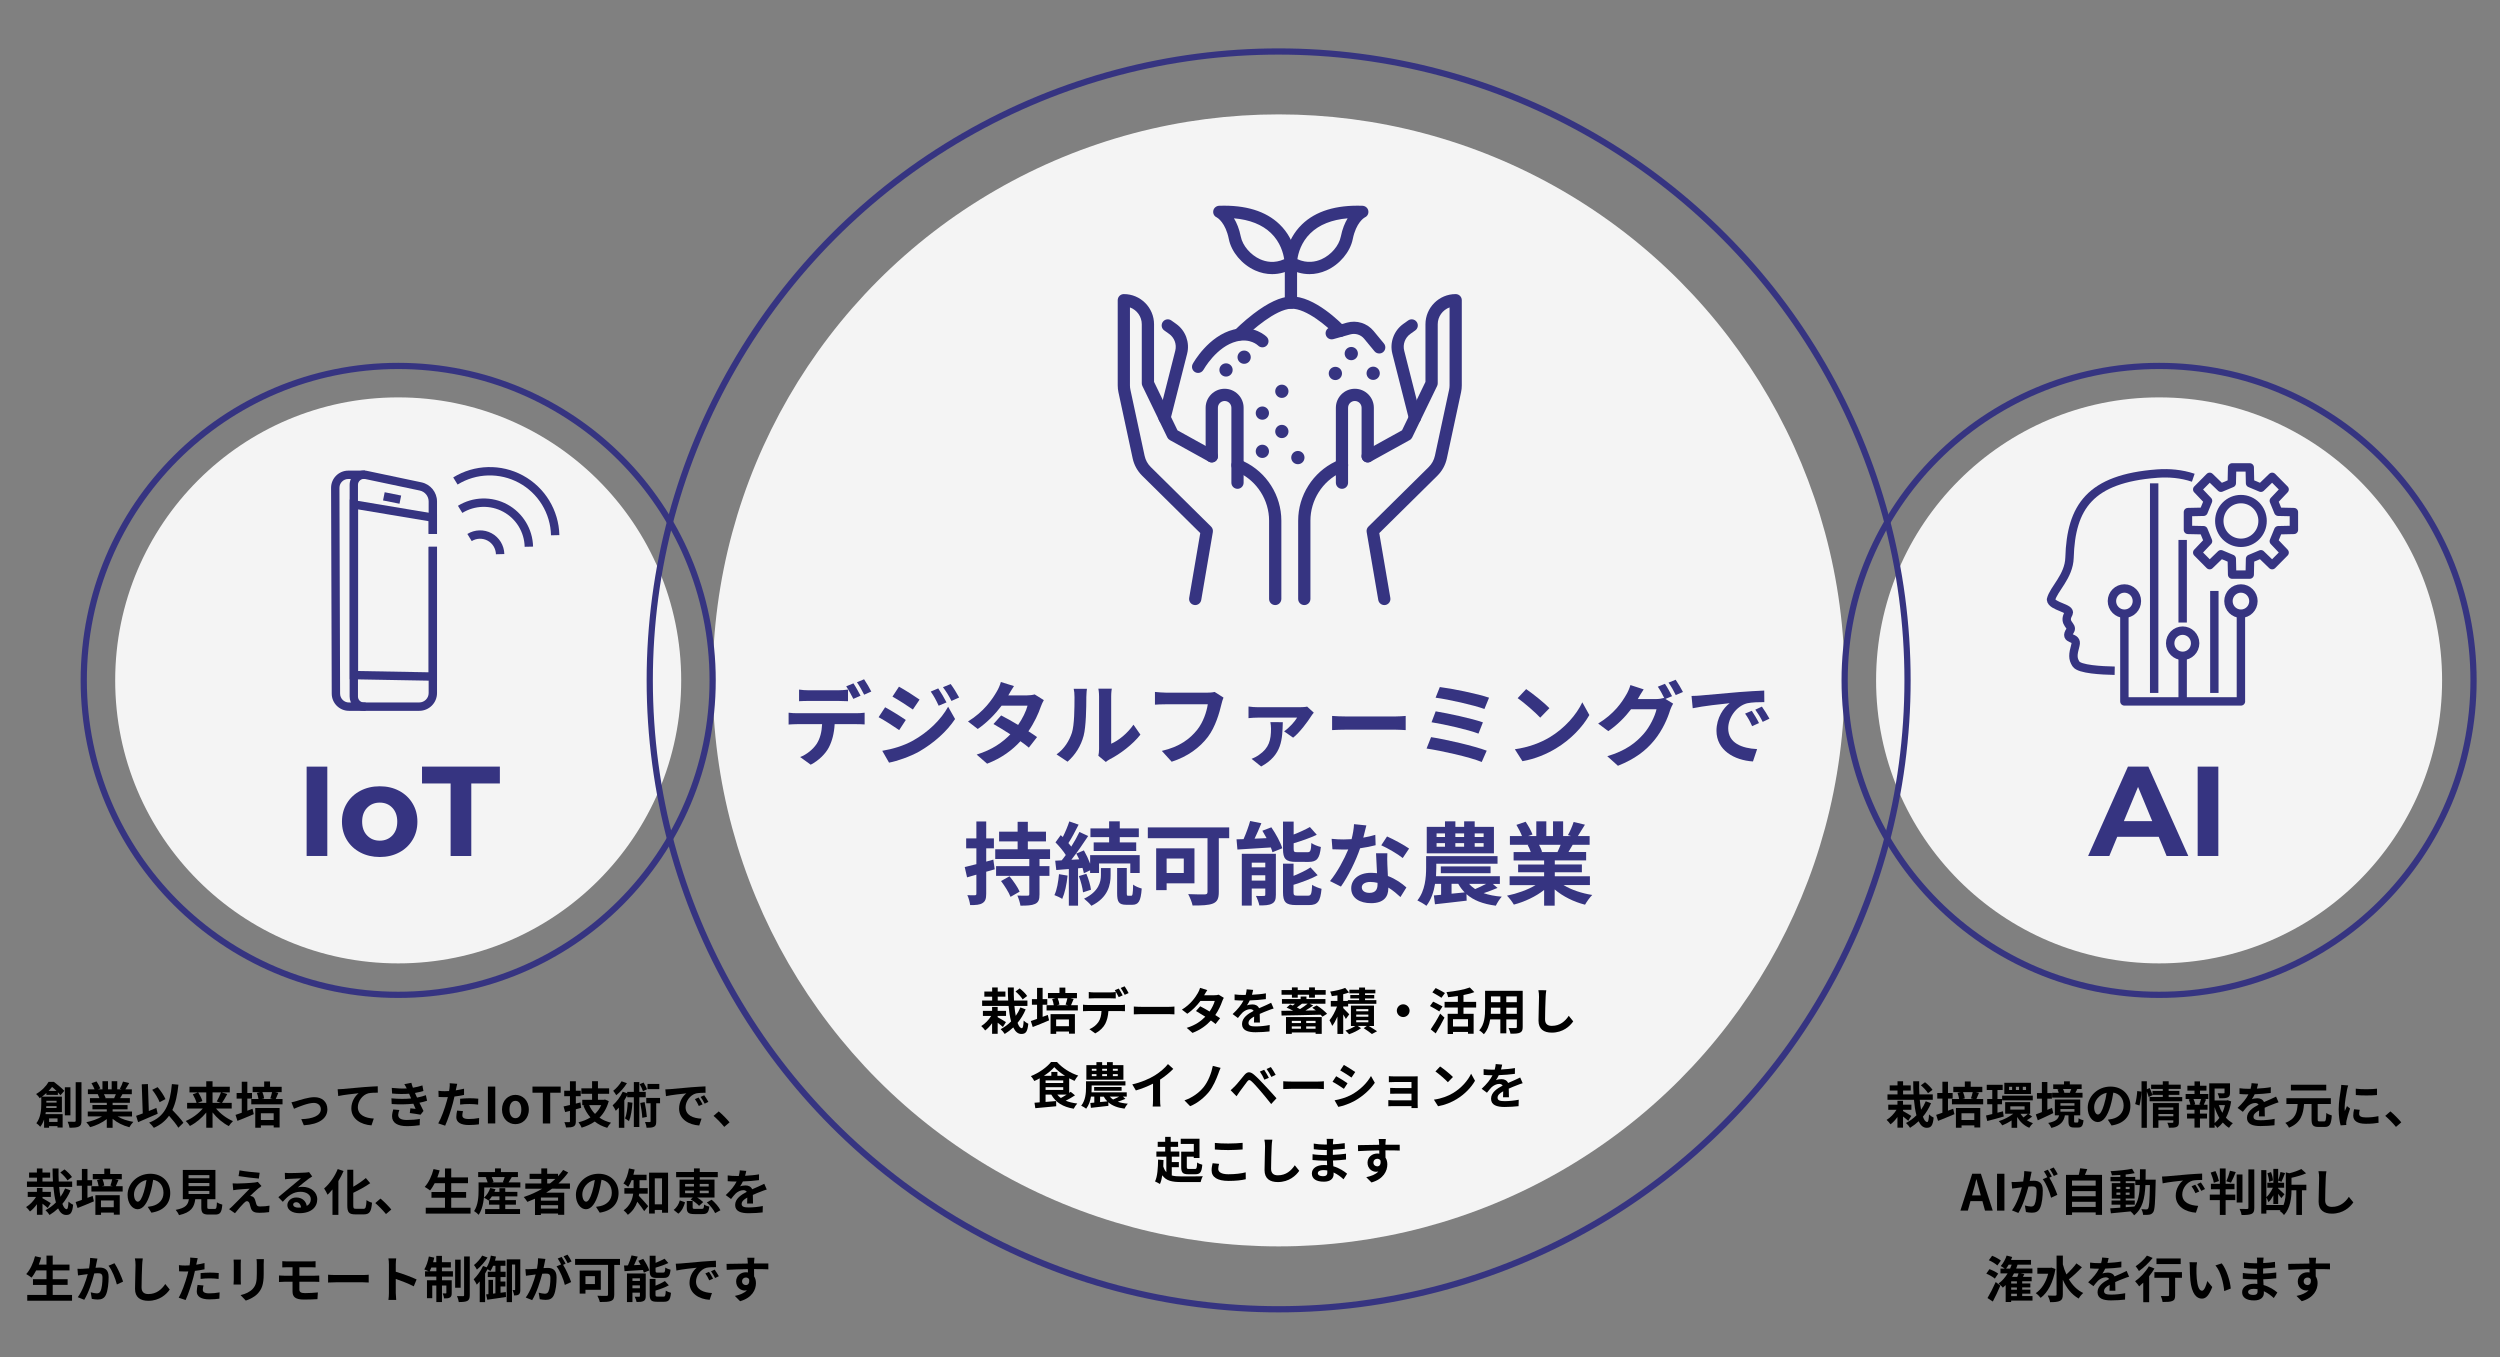 <?xml version="1.0" encoding="utf-8"?>
<!-- Generator: Adobe Illustrator 26.0.1, SVG Export Plug-In . SVG Version: 6.00 Build 0)  -->
<svg version="1.1" id="レイヤー_1" xmlns="http://www.w3.org/2000/svg" xmlns:xlink="http://www.w3.org/1999/xlink" x="0px"
	 y="0px" width="803px" height="436px" viewBox="0 0 803 436" style="enable-background:new 0 0 803 436;" xml:space="preserve">
<rect x="0" y="0" width="803" height="436" fill="#808080" stroke="none"/>
<style type="text/css">
	.st0{fill:#F4F4F4;}
	.st1{fill:#363481;}
	.st2{fill:none;stroke:#363481;stroke-width:2;stroke-miterlimit:10;}
	.st3{fill:none;stroke:#363481;stroke-width:2.7;stroke-linejoin:round;stroke-miterlimit:10;}
</style>
<circle class="st0" cx="127.9" cy="218.54" r="90.9"/>
<circle class="st0" cx="693.5" cy="218.54" r="90.9"/>
<circle class="st0" cx="410.7" cy="218.54" r="181.8"/>
<g>
	<g>
		<path class="st1" d="M98.49,246.24h6.64v28.7h-6.64V246.24z"/>
		<path class="st1" d="M115.73,273.81c-1.84-0.97-3.29-2.32-4.33-4.04c-1.04-1.72-1.56-3.68-1.56-5.86c0-2.19,0.52-4.14,1.56-5.86
			c1.04-1.72,2.48-3.07,4.33-4.04c1.85-0.97,3.93-1.46,6.25-1.46c2.32,0,4.4,0.49,6.23,1.46c1.83,0.97,3.27,2.32,4.3,4.04
			c1.04,1.72,1.56,3.68,1.56,5.86c0,2.19-0.52,4.14-1.56,5.86c-1.04,1.72-2.47,3.07-4.3,4.04c-1.83,0.97-3.91,1.46-6.23,1.46
			C119.65,275.26,117.57,274.78,115.73,273.81z M126.02,268.36c1.05-1.11,1.58-2.59,1.58-4.45c0-1.86-0.53-3.34-1.58-4.45
			c-1.05-1.11-2.4-1.66-4.04-1.66c-1.64,0-2.99,0.55-4.06,1.66c-1.07,1.11-1.6,2.59-1.6,4.45c0,1.86,0.53,3.34,1.6,4.45
			c1.07,1.11,2.42,1.66,4.06,1.66C123.62,270.02,124.96,269.46,126.02,268.36z"/>
		<path class="st1" d="M144.73,251.65h-9.18v-5.41h25.01v5.41h-9.18v23.29h-6.64V251.65z"/>
	</g>
</g>
<g>
	<g>
		<path d="M14.9,351.68v-0.61c-0.43,0.4-0.9,0.79-1.42,1.17h6.4v4.98h-5.17c-0.03,0.21-0.06,0.43-0.11,0.64h5.52v4.31h-1.65v-0.45
			h-2.71v0.5h-1.6v-2.64c-0.29,0.85-0.69,1.66-1.23,2.34c-0.24-0.32-0.91-0.94-1.25-1.14c1.41-1.84,1.58-4.4,1.58-6.21v-2.18
			c-0.18,0.11-0.35,0.24-0.53,0.35c-0.22-0.42-0.77-1.06-1.14-1.34c1.9-1.1,3.27-2.59,4.02-3.91h1.7c1.12,0.86,2.58,2.05,3.35,2.88
			l-1.22,1.41c-0.22-0.26-0.51-0.58-0.85-0.93v0.83H14.9z M18.17,355.89v-0.61h-3.3c0,0.19-0.02,0.4-0.03,0.61H18.17z M14.89,353.57
			v0.58h3.28v-0.58H14.89z M18.15,350.4c-0.46-0.45-0.96-0.91-1.42-1.28c-0.34,0.42-0.7,0.85-1.12,1.28H18.15z M15.77,359.22v1.14
			h2.71v-1.14H15.77z M22.62,358.25h-1.79v-9.01h1.79V358.25z M26.17,347.62v12.36c0,1.06-0.21,1.58-0.85,1.87
			c-0.61,0.32-1.6,0.38-2.98,0.38c-0.08-0.53-0.35-1.39-0.62-1.94c0.96,0.03,1.89,0.03,2.19,0.03c0.29,0,0.4-0.1,0.4-0.37v-12.34
			H26.17z"/>
		<path d="M37.76,358.6c1.36,0.83,3.22,1.46,5.07,1.74c-0.43,0.42-0.99,1.22-1.28,1.73c-1.97-0.5-3.91-1.46-5.38-2.71v2.88H34.3
			v-2.79c-1.49,1.17-3.46,2.1-5.36,2.59c-0.27-0.46-0.82-1.2-1.22-1.58c1.79-0.37,3.68-1.04,5.06-1.87h-4.59v-1.57h6.11v-0.71h-4.61
			v-1.38h4.61v-0.72h-5.41v-1.49h3.04c-0.13-0.4-0.34-0.88-0.54-1.25l0.19-0.03h-3.35v-1.55h2.14c-0.22-0.61-0.64-1.38-0.99-1.98
			l1.63-0.56c0.46,0.69,0.99,1.63,1.22,2.26l-0.78,0.29h1.46v-2.61h1.78v2.61h1.18v-2.61h1.79v2.61h1.42l-0.58-0.18
			c0.38-0.66,0.78-1.62,1.01-2.32l2,0.48c-0.45,0.74-0.88,1.46-1.25,2.02h2.08v1.55h-3.01c-0.26,0.46-0.51,0.9-0.75,1.28h3.14v1.49
			h-5.55v0.72h4.8v1.38h-4.8v0.71h6.23v1.57H37.76z M33.4,351.46c0.22,0.42,0.43,0.88,0.54,1.23l-0.27,0.05h2.99
			c0.19-0.38,0.38-0.85,0.56-1.28H33.4z"/>
		<path d="M50.65,357.73c-2.11,0.94-4.48,1.95-6.29,2.71l-0.64-2.03c0.61-0.21,1.33-0.46,2.13-0.78l-0.32-9.35l1.98-0.08l0.29,8.66
			c0.8-0.34,1.62-0.67,2.42-0.99L50.65,357.73z M57.28,362.23c-0.59-1.04-1.81-2.51-2.99-3.86c-1.17,1.67-2.75,2.95-4.87,3.89
			c-0.27-0.42-1.06-1.28-1.52-1.68c5.07-1.92,6.72-5.79,7.31-12.37l2.1,0.19c-0.34,3.28-0.91,5.95-1.95,8.13
			c1.33,1.38,2.82,2.99,3.55,4.11L57.28,362.23z M51.27,354.02c-0.4-1.1-1.42-2.79-2.38-3.97l1.73-0.86
			c1.04,1.17,2.05,2.74,2.53,3.84L51.27,354.02z"/>
		<path d="M69.4,356.07c1.38,1.67,3.43,3.2,5.43,4.03c-0.43,0.38-1.04,1.14-1.33,1.6c-1.92-0.96-3.79-2.56-5.23-4.39v4.91h-2.02
			v-4.88c-1.46,1.79-3.33,3.36-5.25,4.32c-0.3-0.46-0.9-1.22-1.34-1.6c2.02-0.83,4.08-2.35,5.47-4H60.1v-1.82h3.03
			c-0.18-0.77-0.69-1.89-1.2-2.75l1.65-0.62h-2.72v-1.82h5.39v-1.75h2.02v1.75h5.54v1.82h-2.66l1.84,0.54
			c-0.56,1.04-1.17,2.11-1.68,2.83h3.11v1.82H69.4z M63.64,350.87c0.56,0.86,1.15,2,1.36,2.79l-1.52,0.59h2.77v-3.38H63.64z
			 M68.27,350.87v3.38h2.69l-1.34-0.46c0.46-0.78,1.04-1.98,1.36-2.91H68.27z"/>
		<path d="M81.11,356.13l0.4,1.74c-1.78,0.77-3.71,1.55-5.25,2.15l-0.61-1.92c0.56-0.18,1.25-0.42,2-0.69v-4.55h-1.65v-1.79h1.65
			v-3.62h1.79v3.62h1.5v1.79h-1.5v3.89L81.11,356.13z M90.75,353v1.71H80.71V353h2.31c-0.08-0.59-0.29-1.38-0.51-1.97l1.07-0.24
			h-2.43v-1.7h3.7v-1.73h1.89v1.73h3.73v1.7h-2.11l1.04,0.24c-0.3,0.72-0.58,1.44-0.83,1.97H90.75z M81.98,355.89h7.83v6.26h-1.9
			v-0.67h-4.11v0.74h-1.81V355.89z M83.79,357.59v2.16h4.11v-2.16H83.79z M84.28,350.79c0.29,0.66,0.51,1.47,0.56,2.02L84.07,353
			h3.49l-0.75-0.19c0.21-0.56,0.45-1.38,0.58-2.02H84.28z"/>
		<path d="M95.29,353.64c1.07-0.32,3.76-1.23,5.68-1.23c2.5,0,4.18,1.49,4.18,3.89c0,2.87-2.51,4.83-7.56,5.14l-0.83-1.97
			c3.6-0.1,6.29-1.04,6.29-3.2c0-1.18-0.9-2.02-2.27-2.02c-1.84,0-4.99,1.31-6.35,1.89l-0.82-2.08
			C94.07,353.97,94.81,353.8,95.29,353.64z"/>
		<path d="M110.02,349.79c1.31-0.13,3.94-0.35,6.83-0.61c1.63-0.13,3.38-0.22,4.48-0.27l0.02,2.05c-0.85,0-2.21,0.02-3.06,0.21
			c-1.9,0.51-3.35,2.56-3.35,4.43c0,2.61,2.45,3.54,5.12,3.68l-0.74,2.19c-3.33-0.22-6.47-2.02-6.47-5.44
			c0-2.29,1.28-4.08,2.34-4.88c-1.36,0.14-4.71,0.5-6.55,0.9l-0.19-2.18C109.1,349.86,109.7,349.83,110.02,349.79z"/>
		<path d="M137.17,353.56c-0.66,0.24-1.52,0.45-2.45,0.64c0.4,0.85,0.85,1.78,1.31,2.64l-0.94,1.2c-0.88-0.16-2.4-0.4-3.46-0.53
			l0.18-1.52c0.62,0.08,1.25,0.13,1.68,0.18l-0.72-1.65c-1.98,0.22-4.56,0.27-6.96,0.1l-0.08-1.83c2.37,0.22,4.53,0.22,6.32,0.03
			l-0.27-0.62l-0.38-0.9c-1.55,0.13-3.54,0.13-5.46-0.06l-0.1-1.81c1.81,0.19,3.39,0.26,4.8,0.18v-0.02
			c-0.29-0.58-0.5-0.93-0.77-1.36l2.26-0.43c0.11,0.48,0.29,1.02,0.5,1.58c1.07-0.18,2.1-0.42,3.04-0.74l0.34,1.78
			c-0.82,0.24-1.68,0.46-2.72,0.64l0.3,0.69l0.37,0.8c1.22-0.24,2.13-0.51,2.83-0.78L137.17,353.56z M128.28,356.53
			c-0.21,0.48-0.38,1.15-0.38,1.54c0,0.99,0.7,1.67,2.77,1.67c1.5,0,3.07-0.13,4.19-0.35l-0.06,2.03c-0.88,0.14-2.5,0.3-4.08,0.3
			c-2.96,0-4.79-1.01-4.79-3.2c0-0.72,0.21-1.57,0.38-2.16L128.28,356.53z"/>
		<path d="M149.04,351.7c-0.94,0.21-2.02,0.38-3.07,0.51c-0.14,0.69-0.3,1.39-0.48,2.03c-0.58,2.22-1.65,5.47-2.51,7.33l-2.22-0.74
			c0.94-1.58,2.14-4.91,2.74-7.14c0.11-0.42,0.22-0.86,0.34-1.31c-0.37,0.02-0.72,0.03-1.04,0.03c-0.77,0-1.36-0.03-1.92-0.06
			l-0.05-1.99c0.82,0.1,1.34,0.13,2,0.13c0.46,0,0.93-0.02,1.41-0.05c0.06-0.35,0.11-0.66,0.14-0.91c0.08-0.59,0.1-1.23,0.06-1.6
			l2.42,0.19c-0.11,0.43-0.26,1.14-0.34,1.49l-0.13,0.61c0.9-0.14,1.79-0.32,2.66-0.53V351.7z M148.72,356.9
			c-0.13,0.45-0.22,0.98-0.22,1.33c0,0.69,0.4,1.2,2.1,1.2c1.06,0,2.16-0.11,3.3-0.32l-0.08,2.03c-0.9,0.11-1.97,0.22-3.23,0.22
			c-2.67,0-4.03-0.93-4.03-2.53c0-0.72,0.14-1.49,0.27-2.11L148.72,356.9z M147.79,352.92c0.88-0.08,2.02-0.16,3.04-0.16
			c0.9,0,1.86,0.05,2.79,0.14l-0.05,1.9c-0.78-0.1-1.76-0.19-2.72-0.19c-1.1,0-2.06,0.05-3.06,0.18V352.92z"/>
		<path d="M156.71,349.01h2.37v11.84h-2.37V349.01z"/>
		<path d="M161.24,356.39c0-2.99,2.06-4.72,4.31-4.72c2.24,0,4.31,1.73,4.31,4.72c0,2.96-2.06,4.69-4.31,4.69
			C163.3,361.08,161.24,359.35,161.24,356.39z M167.45,356.39c0-1.7-0.69-2.8-1.9-2.8c-1.22,0-1.9,1.1-1.9,2.8
			c0,1.68,0.69,2.77,1.9,2.77C166.76,359.16,167.45,358.07,167.45,356.39z"/>
		<path d="M174.36,350.98h-3.33v-1.97h9.06v1.97h-3.36v9.88h-2.37V350.98z"/>
		<path d="M186.67,355.84c-0.56,0.16-1.14,0.32-1.71,0.46v3.83c0,0.93-0.18,1.38-0.72,1.68c-0.53,0.29-1.3,0.34-2.42,0.34
			c-0.08-0.48-0.32-1.23-0.54-1.73c0.62,0.02,1.28,0.02,1.49,0.02c0.24,0,0.3-0.08,0.3-0.32v-3.3l-1.55,0.38l-0.5-1.81
			c0.59-0.11,1.28-0.27,2.05-0.46v-2.83h-1.84v-1.76h1.84v-3.04h1.89v3.04h1.57v1.76h-1.57v2.37l1.47-0.37L186.67,355.84z
			 M195.53,353.68c-0.61,2.22-1.63,3.97-2.98,5.31c1.04,0.74,2.27,1.26,3.7,1.62c-0.4,0.38-0.94,1.15-1.22,1.65
			c-1.55-0.46-2.88-1.12-3.99-2.02c-1.25,0.86-2.66,1.5-4.21,1.97c-0.21-0.51-0.67-1.31-1.02-1.73c1.41-0.34,2.71-0.85,3.83-1.57
			c-0.94-1.07-1.7-2.34-2.27-3.81l0.48-0.14h-0.83v-1.71h3.15v-1.92h-3.44v-1.76h3.44v-2.29h1.89v2.29h3.59v1.76h-3.59v1.92h1.92
			l0.34-0.08L195.53,353.68z M189.23,354.96c0.45,1.06,1.09,2.02,1.89,2.83c0.83-0.8,1.52-1.74,2-2.83H189.23z"/>
		<path d="M205.35,352.44v9.56h-1.76v-9.56h-2.13v-0.66c-0.27,0.54-0.59,1.1-0.93,1.63v8.84h-1.75v-6.48
			c-0.34,0.37-0.66,0.72-0.99,1.02c-0.18-0.4-0.69-1.36-1.02-1.76c1.26-1.06,2.5-2.72,3.25-4.37l1.44,0.5v-0.46h2.13v-3.15h1.76
			v3.15h2.06v1.75H205.35z M201.37,347.92c-0.85,1.39-2.19,2.9-3.43,3.87c-0.22-0.4-0.69-1.1-0.98-1.42
			c1.02-0.78,2.13-2.05,2.69-3.06L201.37,347.92z M203.15,354.2c-0.16,2.23-0.5,4.45-1.12,5.91c-0.27-0.22-0.93-0.67-1.28-0.88
			c0.58-1.28,0.78-3.28,0.88-5.25L203.15,354.2z M206.52,350.48c-0.19-0.59-0.64-1.54-1.06-2.24l1.26-0.53
			c0.42,0.69,0.9,1.58,1.09,2.18L206.52,350.48z M207.05,354c0.34,1.54,0.62,3.46,0.72,4.75l-1.47,0.29
			c-0.05-1.28-0.34-3.25-0.64-4.77L207.05,354z M212.01,354.36h-1.23v5.83c0,0.9-0.13,1.41-0.69,1.71c-0.56,0.3-1.34,0.34-2.4,0.34
			c-0.05-0.53-0.27-1.3-0.51-1.86c0.66,0.03,1.33,0.03,1.52,0.03c0.21,0,0.27-0.05,0.27-0.26v-5.79h-1.39v-1.7h4.43V354.36z
			 M211.77,349.83h-3.79v-1.67h3.79V349.83z"/>
		<path d="M215.27,349.83c1.33-0.11,3.95-0.35,6.85-0.61c1.63-0.13,3.36-0.22,4.48-0.27l0.02,2.05c-0.85,0-2.21,0.02-3.06,0.21
			c-1.92,0.51-3.35,2.56-3.35,4.43c0,2.61,2.43,3.55,5.12,3.68l-0.74,2.19c-3.33-0.21-6.47-2-6.47-5.44c0-2.29,1.26-4.08,2.34-4.88
			c-1.38,0.14-4.71,0.5-6.55,0.9l-0.21-2.18C214.36,349.89,214.97,349.86,215.27,349.83z M225.68,354.71l-1.22,0.54
			c-0.4-0.88-0.74-1.5-1.25-2.22l1.18-0.5C224.78,353.11,225.37,354.07,225.68,354.71z M227.53,353.92l-1.2,0.58
			c-0.43-0.86-0.8-1.46-1.31-2.16l1.17-0.54C226.59,352.36,227.2,353.3,227.53,353.92z"/>
		<path d="M232.63,361.96c-0.98-1.2-2.32-2.58-3.44-3.54l1.66-1.44c1.14,0.93,2.67,2.51,3.49,3.51L232.63,361.96z"/>
		<path d="M15.33,388.01c-0.38-0.37-1.06-0.9-1.68-1.38v3.57h-1.79v-3.41c-0.67,0.95-1.44,1.76-2.23,2.34
			c-0.3-0.43-0.86-1.1-1.26-1.42c1.2-0.7,2.4-1.95,3.2-3.25H8.91v-1.63h2.95v-1.26h1.79v1.26h2.69v1.63h-2.69v0.4
			c0.72,0.37,2.26,1.33,2.66,1.58L15.33,388.01z M22.65,382.36c-0.69,1.62-1.57,3.06-2.61,4.32c0.38,1.07,0.85,1.71,1.38,1.71
			c0.32,0,0.5-0.69,0.58-2.43c0.4,0.4,1.04,0.82,1.49,1.01c-0.27,2.62-0.83,3.28-2.24,3.28c-1.12,0-1.97-0.78-2.59-2.1
			c-0.85,0.8-1.76,1.5-2.75,2.1c-0.29-0.5-0.83-1.12-1.31-1.54c1.22-0.64,2.37-1.47,3.36-2.48c-0.38-1.41-0.64-3.12-0.8-4.98h-8.5
			v-1.73h3.22v-1.25H9.34v-1.65h2.51v-1.31h1.79v1.31h2.47v1.65h-2.47v1.25h3.36c-0.08-1.36-0.11-2.79-0.11-4.21h1.92
			c-0.03,1.44-0.02,2.87,0.06,4.21h4.31v1.73h-4.18c0.1,1.17,0.26,2.24,0.43,3.18c0.59-0.83,1.09-1.73,1.49-2.71L22.65,382.36z
			 M21.67,379.14c-0.4-0.72-1.41-1.81-2.29-2.54l1.34-0.99c0.88,0.69,1.94,1.7,2.4,2.45L21.67,379.14z"/>
		<path d="M29.76,384.13l0.4,1.74c-1.78,0.77-3.71,1.55-5.25,2.15l-0.61-1.92c0.56-0.18,1.25-0.42,2-0.69v-4.55h-1.65v-1.79h1.65
			v-3.62h1.79v3.62h1.5v1.79h-1.5v3.89L29.76,384.13z M39.4,381v1.71H29.36V381h2.31c-0.08-0.59-0.29-1.38-0.51-1.97l1.07-0.24
			h-2.43v-1.7h3.7v-1.73h1.89v1.73h3.73v1.7H37l1.04,0.24c-0.3,0.72-0.58,1.44-0.83,1.97H39.4z M30.63,383.89h7.83v6.26h-1.9v-0.67
			h-4.11v0.74h-1.81V383.89z M32.43,385.59v2.16h4.11v-2.16H32.43z M32.93,378.79c0.29,0.66,0.51,1.47,0.56,2.02L32.72,381h3.49
			l-0.75-0.19c0.21-0.56,0.45-1.38,0.58-2.02H32.93z"/>
		<path d="M47.44,387.64c0.61-0.08,1.06-0.16,1.47-0.26c2.03-0.48,3.6-1.94,3.6-4.24c0-2.19-1.18-3.83-3.31-4.19
			c-0.22,1.34-0.5,2.82-0.94,4.31c-0.94,3.2-2.32,5.15-4.05,5.15c-1.74,0-3.23-1.94-3.23-4.61c0-3.65,3.19-6.79,7.3-6.79
			c3.92,0,6.4,2.74,6.4,6.19c0,3.33-2.05,5.7-6.05,6.31L47.44,387.64z M46.21,382.84c0.37-1.17,0.66-2.53,0.85-3.84
			c-2.62,0.54-4.02,2.85-4.02,4.59c0,1.6,0.64,2.39,1.23,2.39C44.93,385.97,45.57,384.98,46.21,382.84z"/>
		<path d="M68.95,388.31c0.54,0,0.64-0.27,0.72-2.13c0.4,0.3,1.25,0.62,1.74,0.75c-0.21,2.53-0.7,3.19-2.29,3.19h-2.11
			c-1.9,0-2.35-0.58-2.35-2.37v-2.56h-1.94c-0.34,2.54-1.28,4.23-5.23,5.12c-0.18-0.51-0.69-1.3-1.06-1.7
			c3.28-0.61,3.97-1.68,4.24-3.42h-1.95v-9.4h10.47v9.4h-2.61v2.54c0,0.51,0.1,0.58,0.7,0.58H68.95z M60.56,378.45h6.69v-0.99h-6.69
			V378.45z M60.56,380.98h6.69v-0.99h-6.69V380.98z M60.56,383.52h6.69v-0.99h-6.69V383.52z"/>
		<path d="M82.92,381.76c-0.72,0.62-2.21,1.98-2.58,2.38c0.14,0,0.43,0.05,0.59,0.13c0.46,0.14,0.75,0.48,0.98,1.07
			c0.14,0.43,0.29,1.04,0.43,1.44c0.14,0.5,0.5,0.74,1.12,0.74c1.22,0,2.31-0.11,3.11-0.27l-0.13,2.08
			c-0.66,0.13-2.29,0.22-3.1,0.22c-1.5,0-2.32-0.32-2.71-1.36c-0.18-0.46-0.35-1.2-0.46-1.6c-0.19-0.56-0.53-0.77-0.85-0.77
			c-0.32,0-0.66,0.26-1.02,0.64c-0.56,0.56-1.74,1.84-2.83,3.23l-1.89-1.31c0.29-0.22,0.69-0.56,1.1-0.98
			c0.82-0.83,4.05-4.05,5.51-5.59c-1.12,0.05-3.01,0.21-3.92,0.29c-0.54,0.05-1.02,0.13-1.36,0.19l-0.19-2.19
			c0.37,0.03,0.94,0.05,1.52,0.05c0.75,0,4.35-0.16,5.67-0.34c0.29-0.03,0.72-0.13,0.9-0.19l1.17,1.33
			C83.54,381.25,83.2,381.54,82.92,381.76z M83.4,376.69l-0.26,1.87c-1.66-0.14-4.63-0.48-6.51-0.8l0.3-1.84
			C78.71,376.26,81.75,376.59,83.4,376.69z"/>
		<path d="M100.28,377.87c-0.38,0.24-0.75,0.48-1.1,0.72c-0.85,0.59-2.51,2-3.51,2.8c0.53-0.14,0.98-0.18,1.49-0.18
			c2.69,0,4.74,1.68,4.74,3.99c0,2.5-1.9,4.48-5.73,4.48c-2.21,0-3.87-1.01-3.87-2.59c0-1.28,1.17-2.46,2.85-2.46
			c1.95,0,3.14,1.2,3.38,2.71c0.86-0.46,1.3-1.2,1.3-2.16c0-1.42-1.44-2.38-3.28-2.38c-2.43,0-4.02,1.3-5.71,3.22l-1.44-1.49
			c1.12-0.91,3.03-2.53,3.97-3.3c0.88-0.74,2.53-2.07,3.31-2.75c-0.82,0.02-2.99,0.11-3.83,0.18c-0.43,0.02-0.93,0.06-1.3,0.13
			l-0.06-2.07c0.45,0.05,0.99,0.08,1.44,0.08c0.83,0,4.23-0.08,5.12-0.16c0.66-0.05,1.02-0.11,1.22-0.16L100.28,377.87z
			 M96.69,387.85c-0.1-1.02-0.69-1.7-1.55-1.7c-0.59,0-0.98,0.35-0.98,0.75c0,0.59,0.67,0.99,1.6,0.99
			C96.1,387.89,96.4,387.88,96.69,387.85z"/>
		<path d="M110.35,376.13c-0.46,1.09-1.02,2.18-1.66,3.23v10.85h-1.9v-8.16c-0.51,0.62-1.06,1.2-1.58,1.7
			c-0.21-0.48-0.75-1.54-1.1-2.02c1.73-1.46,3.41-3.81,4.37-6.23L110.35,376.13z M116.71,388.28c0.77,0,0.9-0.54,1.02-2.8
			c0.45,0.34,1.25,0.71,1.76,0.82c-0.22,2.75-0.72,3.76-2.61,3.76h-2.74c-2.02,0-2.59-0.64-2.59-2.9v-11.45h1.92v5.47
			c1.5-0.86,2.98-1.89,4.03-2.8l1.41,1.66c-1.58,1.12-3.57,2.19-5.44,3.09v4.03c0,0.94,0.11,1.1,0.88,1.1H116.71z"/>
		<path d="M123.98,389.96c-0.98-1.2-2.32-2.58-3.44-3.54l1.66-1.44c1.14,0.93,2.67,2.51,3.49,3.51L123.98,389.96z"/>
		<path d="M151.14,387.93v1.87h-14.39v-1.87h6.18v-3.22h-4.34v-1.84h4.34v-2.82h-3.31c-0.46,0.88-0.96,1.7-1.49,2.32
			c-0.38-0.3-1.23-0.88-1.71-1.14c1.25-1.34,2.29-3.55,2.83-5.73l1.97,0.43c-0.22,0.77-0.48,1.52-0.75,2.26h2.46v-2.88h2v2.88h5.39
			v1.86h-5.39v2.82h4.79v1.84h-4.79v3.22H151.14z"/>
		<path d="M167.14,379.78v1.63h-11.6v0.96c0,2.24-0.29,5.63-1.79,7.83c-0.29-0.34-1.09-0.99-1.47-1.2c1.31-1.95,1.44-4.74,1.44-6.64
			v-2.58h2.9c-0.13-0.5-0.35-1.11-0.61-1.6l0.35-0.1h-2.77v-1.62h5.41v-1.17h1.9v1.17h5.46v1.62h-1.98
			c-0.37,0.61-0.72,1.22-1.02,1.7H167.14z M162.29,388.36h4.75v1.57h-11.22v-1.57h4.59v-1.41h-3.35v-1.44l-0.11,0.11
			c-0.35-0.29-1.07-0.72-1.5-0.91c0.88-0.77,1.62-1.95,2.02-3.12l1.68,0.38c-0.1,0.29-0.22,0.58-0.35,0.86h1.62v-1.18h1.87v1.18
			h3.89v1.46h-3.89v1.2h3.43v1.46h-3.43V388.36z M160.42,385.49v-1.2H158c-0.29,0.45-0.61,0.86-0.91,1.2H160.42z M157.94,378.08
			c0.27,0.53,0.5,1.14,0.59,1.57l-0.48,0.13h3.76l-0.29-0.08c0.21-0.46,0.42-1.07,0.58-1.62H157.94z"/>
		<path d="M177.31,381.81c-0.62,0.45-1.23,0.86-1.89,1.28h5.81v7.11h-1.98v-0.42h-5.51v0.48h-1.9v-5.23
			c-0.8,0.35-1.63,0.7-2.45,1.01c-0.24-0.42-0.8-1.18-1.17-1.57c2.1-0.66,4.11-1.57,5.95-2.66h-5.44v-1.68h5.14v-1.46h-3.76v-1.65
			h3.76v-1.73h1.89v1.73h3.47v0.79c0.61-0.66,1.15-1.33,1.65-2.03l1.63,0.83c-0.91,1.26-1.98,2.45-3.15,3.52h3.71v1.68H177.31z
			 M179.25,384.64h-5.51v1.02h5.51V384.64z M179.25,388.2v-1.09h-5.51v1.09H179.25z M175.76,380.13h0.88
			c0.61-0.46,1.18-0.94,1.73-1.46h-2.61V380.13z"/>
		<path d="M191.44,387.64c0.61-0.08,1.06-0.16,1.47-0.26c2.03-0.48,3.6-1.94,3.6-4.24c0-2.19-1.18-3.83-3.31-4.19
			c-0.22,1.34-0.5,2.82-0.94,4.31c-0.94,3.2-2.32,5.15-4.05,5.15c-1.74,0-3.23-1.94-3.23-4.61c0-3.65,3.19-6.79,7.3-6.79
			c3.92,0,6.4,2.74,6.4,6.19c0,3.33-2.05,5.7-6.05,6.31L191.44,387.64z M190.21,382.84c0.37-1.17,0.66-2.53,0.85-3.84
			c-2.62,0.54-4.02,2.85-4.02,4.59c0,1.6,0.64,2.39,1.23,2.39C188.93,385.97,189.57,384.98,190.21,382.84z"/>
		<path d="M205.3,383.41c-0.03,0.22-0.06,0.45-0.11,0.66c0.83,0.82,2.56,2.82,3.01,3.35l-1.28,1.6c-0.53-0.83-1.44-2.03-2.22-3.01
			c-0.54,1.57-1.49,3.07-3.03,4.19c-0.26-0.4-0.96-1.15-1.36-1.44c2.08-1.49,2.82-3.49,3.07-5.35h-2.83v-1.79h2.96v-0.4v-2.15h-0.64
			c-0.32,0.82-0.69,1.55-1.09,2.15c-0.35-0.32-1.1-0.86-1.54-1.1c0.86-1.15,1.47-2.99,1.79-4.82l1.82,0.37
			c-0.11,0.56-0.24,1.1-0.4,1.65h4.23v1.76h-2.26v2.16v0.38h2.62v1.79H205.3z M214.58,376.67v12.87h-1.94v-0.91h-2.32v1.15h-1.84
			v-13.11H214.58z M212.64,386.84v-8.37h-2.32v8.37H212.64z"/>
		<path d="M216.38,388.61c0.98-0.69,1.65-1.84,1.98-3.04l1.67,0.61c-0.37,1.38-0.99,2.77-2.15,3.65L216.38,388.61z M222.9,378.11
			h-5.73v-1.67h5.73v-1.14h1.86v1.14h5.79v1.67h-5.79v0.78h4.74v5.76h-5.57c0.75,0.45,1.49,1.01,1.92,1.47l-1.31,1.2
			c-0.53-0.64-1.7-1.5-2.71-2.06l0.7-0.61h-4.26v-5.76h4.63V378.11z M220.05,381.12h2.85v-0.83h-2.85V381.12z M220.05,383.25h2.85
			v-0.82h-2.85V383.25z M225.4,388.29c0.58,0,0.69-0.18,0.75-1.39c0.37,0.29,1.18,0.58,1.68,0.67c-0.21,1.95-0.75,2.4-2.26,2.4
			h-2.48c-2.02,0-2.5-0.51-2.5-2.13v-2.08h1.89v2.03c0,0.43,0.13,0.5,0.83,0.5H225.4z M224.75,380.29v0.83h2.88v-0.83H224.75z
			 M227.64,382.44h-2.88v0.82h2.88V382.44z M228.58,385.35c1.12,0.96,2.34,2.32,2.82,3.38l-1.7,0.93c-0.42-0.99-1.55-2.43-2.67-3.44
			L228.58,385.35z"/>
		<path d="M239.97,386.55c0.03-0.46,0.05-1.2,0.06-1.89c-1.17,0.64-1.81,1.26-1.81,2.05c0,0.88,0.75,1.12,2.3,1.12
			c1.34,0,3.11-0.18,4.5-0.46l-0.06,2.06c-1.06,0.13-2.99,0.26-4.48,0.26c-2.48,0-4.35-0.59-4.35-2.64c0-2.02,1.92-3.3,3.73-4.23
			c-0.26-0.4-0.67-0.54-1.1-0.54c-0.9,0-1.87,0.51-2.48,1.09c-0.48,0.48-0.93,1.06-1.47,1.75l-1.7-1.26
			c1.66-1.54,2.79-2.95,3.49-4.35h-0.19c-0.64,0-1.81-0.03-2.67-0.11v-1.86c0.8,0.13,1.98,0.18,2.79,0.18h0.77
			c0.19-0.72,0.3-1.36,0.32-1.81l2.08,0.18c-0.08,0.38-0.19,0.93-0.38,1.57c1.49-0.08,3.09-0.21,4.48-0.46l-0.02,1.86
			c-1.52,0.22-3.47,0.35-5.17,0.42c-0.26,0.56-0.58,1.14-0.91,1.6c0.42-0.21,1.26-0.32,1.79-0.32c0.96,0,1.76,0.42,2.11,1.23
			c0.82-0.38,1.49-0.66,2.14-0.94c0.61-0.27,1.17-0.54,1.74-0.82l0.8,1.84c-0.51,0.13-1.34,0.45-1.89,0.67
			c-0.7,0.27-1.6,0.62-2.58,1.07c0.02,0.88,0.05,2.05,0.06,2.77H239.97z"/>
		<path d="M23.14,415.93v1.87H8.75v-1.87h6.18v-3.22h-4.34v-1.84h4.34v-2.82h-3.31c-0.46,0.88-0.96,1.7-1.49,2.32
			c-0.38-0.3-1.23-0.88-1.71-1.14c1.25-1.34,2.29-3.55,2.83-5.73l1.97,0.43c-0.22,0.77-0.48,1.52-0.75,2.26h2.46v-2.88h2v2.88h5.39
			v1.86h-5.39v2.82h4.79v1.84h-4.79v3.22H23.14z"/>
		<path d="M31.3,404.26c-0.1,0.42-0.21,0.91-0.29,1.31c-0.08,0.48-0.21,1.06-0.32,1.63c0.53-0.03,1.01-0.06,1.33-0.06
			c1.68,0,2.87,0.75,2.87,3.03c0,1.87-0.22,4.4-0.9,5.78c-0.53,1.1-1.41,1.46-2.61,1.46c-0.61,0-1.36-0.1-1.89-0.22l-0.35-2.1
			c0.61,0.18,1.52,0.34,1.94,0.34c0.53,0,0.94-0.16,1.18-0.69c0.45-0.88,0.66-2.77,0.66-4.34c0-1.26-0.54-1.44-1.55-1.44
			c-0.26,0-0.64,0.03-1.09,0.06c-0.61,2.4-1.76,6.13-3.22,8.47l-2.08-0.83c1.55-2.08,2.62-5.25,3.2-7.41
			c-0.56,0.06-1.06,0.13-1.36,0.18c-0.45,0.05-1.26,0.16-1.76,0.24l-0.18-2.14c0.58,0.05,1.1,0.02,1.68,0
			c0.5-0.02,1.25-0.06,2.05-0.13c0.22-1.22,0.35-2.37,0.34-3.36L31.3,404.26z M36.77,405.75c0.96,1.36,2.29,4.39,2.77,5.89l-2,0.94
			c-0.42-1.76-1.55-4.63-2.69-6.03L36.77,405.75z"/>
		<path d="M45.87,404.21c-0.11,0.67-0.19,1.47-0.21,2.11c-0.08,1.7-0.19,5.25-0.19,7.22c0,1.6,0.96,2.11,2.18,2.11
			c2.62,0,4.29-1.5,5.43-3.23l1.44,1.78c-1.02,1.5-3.27,3.62-6.88,3.62c-2.59,0-4.27-1.14-4.27-3.84c0-2.13,0.16-6.29,0.16-7.65
			c0-0.75-0.06-1.52-0.21-2.14L45.87,404.21z"/>
		<path d="M65.68,407.7c-0.94,0.21-2.02,0.38-3.07,0.51c-0.14,0.69-0.3,1.39-0.48,2.03c-0.58,2.22-1.65,5.47-2.51,7.33l-2.22-0.74
			c0.94-1.58,2.14-4.91,2.74-7.14c0.11-0.42,0.22-0.86,0.34-1.31c-0.37,0.02-0.72,0.03-1.04,0.03c-0.77,0-1.36-0.03-1.92-0.06
			l-0.05-1.99c0.82,0.1,1.34,0.13,2,0.13c0.46,0,0.93-0.02,1.41-0.05c0.06-0.35,0.11-0.66,0.14-0.91c0.08-0.59,0.1-1.23,0.06-1.6
			l2.42,0.19c-0.11,0.43-0.26,1.14-0.34,1.49l-0.13,0.61c0.9-0.14,1.79-0.32,2.66-0.53V407.7z M65.36,412.9
			c-0.13,0.45-0.22,0.98-0.22,1.33c0,0.69,0.4,1.2,2.1,1.2c1.06,0,2.16-0.11,3.3-0.32l-0.08,2.03c-0.9,0.11-1.97,0.22-3.23,0.22
			c-2.67,0-4.03-0.93-4.03-2.53c0-0.72,0.14-1.49,0.27-2.11L65.36,412.9z M64.43,408.92c0.88-0.08,2.02-0.16,3.04-0.16
			c0.9,0,1.86,0.05,2.79,0.14l-0.05,1.9c-0.78-0.1-1.76-0.19-2.72-0.19c-1.1,0-2.06,0.05-3.06,0.18V408.92z"/>
		<path d="M77.38,404.58c-0.03,0.35-0.05,0.7-0.05,1.22v5.41c0,0.4,0.02,1.02,0.05,1.39h-2.37c0.02-0.3,0.08-0.93,0.08-1.41v-5.39
			c0-0.3-0.02-0.86-0.06-1.22H77.38z M84.76,404.43c-0.03,0.45-0.06,0.96-0.06,1.6v3.17c0,3.44-0.67,4.91-1.86,6.23
			c-1.06,1.17-2.72,1.95-3.89,2.32l-1.68-1.76c1.6-0.37,2.94-0.98,3.92-2.02c1.09-1.2,1.3-2.4,1.3-4.9v-3.04
			c0-0.64-0.03-1.15-0.1-1.6H84.76z"/>
		<path d="M96.15,414.15c0,0.88,0.54,1.2,1.82,1.2c1.44,0,2.85-0.1,4.13-0.22l-0.14,2.16c-1.04,0.06-2.85,0.13-4.35,0.13
			c-2.93,0-3.65-1.01-3.65-2.63v-3.09h-2.61c-0.45,0-1.26,0.05-1.74,0.08v-2.1c0.45,0.03,1.25,0.08,1.74,0.08h2.61v-2.72h-1.74
			c-0.58,0-1.09,0.02-1.55,0.05v-2c0.46,0.03,0.98,0.08,1.55,0.08h7.7c0.54,0,1.07-0.03,1.44-0.08v2c-0.42-0.02-0.86-0.05-1.44-0.05
			h-3.76v2.72h4.83c0.34,0,1.14-0.03,1.55-0.06l0.02,2.05c-0.45-0.05-1.17-0.05-1.52-0.05h-4.88V414.15z"/>
		<path d="M105.38,409.44c0.58,0.05,1.74,0.1,2.58,0.1h8.6c0.74,0,1.46-0.06,1.87-0.1v2.51c-0.38-0.02-1.2-0.08-1.87-0.08h-8.6
			c-0.91,0-1.98,0.03-2.58,0.08V409.44z"/>
		<path d="M132.9,413.17c-1.65-0.86-4.05-1.79-5.78-2.38v4.53c0,0.46,0.08,1.58,0.14,2.22h-2.5c0.1-0.62,0.16-1.58,0.16-2.22v-9.19
			c0-0.58-0.05-1.38-0.16-1.94h2.5c-0.06,0.56-0.14,1.26-0.14,1.94v2.35c2.15,0.62,5.22,1.76,6.69,2.48L132.9,413.17z"/>
		<path d="M141.97,408.34h3.51v1.71h-3.51v1.17h3.12v4.08c0,0.74-0.11,1.18-0.58,1.46c-0.45,0.27-1.06,0.3-1.86,0.29
			c-0.05-0.48-0.26-1.15-0.46-1.62c0.45,0.03,0.83,0.03,0.99,0.02c0.14,0,0.19-0.03,0.19-0.19v-2.34h-1.41v5.31h-1.81v-5.31h-1.31
			v4.05h-1.7v-5.75h3.01v-1.17h-3.63v-1.71h1.2c-0.42-0.21-1.07-0.48-1.44-0.61c0.66-1.01,1.18-2.62,1.47-4.15l1.74,0.37
			c-0.1,0.5-0.22,0.98-0.37,1.46h1.02v-2.02h1.81v2.02h2.87v1.73h-2.87V408.34z M140.16,408.34v-1.2h-1.62
			c-0.18,0.45-0.37,0.85-0.54,1.2H140.16z M147.97,413.62h-1.78v-9.01h1.78V413.62z M150.89,403.57v12.42
			c0,1.02-0.21,1.54-0.78,1.86c-0.59,0.3-1.52,0.37-2.75,0.37c-0.06-0.53-0.32-1.36-0.56-1.92c0.82,0.03,1.65,0.03,1.92,0.03
			c0.26-0.02,0.35-0.08,0.35-0.35v-12.41H150.89z"/>
		<path d="M162.47,415.01l0.05,1.58c-2.08,0.34-4.32,0.64-6,0.88l-0.38-1.71l0.75-0.08v-4.59h1.46v4.43l0.78-0.1v-5.23h-2.46v-1.71
			h2.46v-1.91h-0.74c-0.26,0.64-0.56,1.22-0.86,1.68c-0.21-0.14-0.59-0.38-0.94-0.59c-0.24,0.48-0.5,0.96-0.78,1.42v9.16h-1.73
			v-6.66c-0.3,0.38-0.62,0.74-0.93,1.06c-0.18-0.4-0.7-1.34-1.01-1.73c1.12-1.07,2.29-2.71,3.01-4.27l1.17,0.42
			c0.62-0.99,1.1-2.38,1.34-3.76l1.65,0.32c-0.1,0.43-0.19,0.86-0.32,1.28h3.36v1.68h-1.58v1.91h1.63v1.71h-1.63v1.42h1.57v1.6
			h-1.57v2.02L162.47,415.01z M156.59,403.92c-0.86,1.39-2.19,2.9-3.41,3.87c-0.21-0.4-0.64-1.12-0.94-1.46
			c0.99-0.78,2.11-2.05,2.64-3.04L156.59,403.92z M167.13,414.23c0,0.67-0.08,1.2-0.48,1.54c-0.4,0.29-0.85,0.34-1.52,0.34
			c-0.03-0.48-0.27-1.28-0.5-1.73h0.69c0.11,0,0.14-0.05,0.14-0.19v-8.02h-1.01v12.08h-1.7V404.5h4.37V414.23z"/>
		<path d="M175.19,404.37c-0.1,0.42-0.19,0.91-0.27,1.31c-0.1,0.48-0.22,1.06-0.34,1.63c0.53-0.03,1.01-0.06,1.33-0.06
			c1.68,0,2.86,0.75,2.86,3.03c0,1.87-0.22,4.4-0.9,5.78c-0.53,1.1-1.39,1.46-2.61,1.46c-0.59,0-1.36-0.1-1.89-0.22l-0.35-2.1
			c0.61,0.18,1.54,0.34,1.95,0.34c0.53,0,0.93-0.16,1.18-0.69c0.43-0.88,0.64-2.77,0.64-4.34c0-1.26-0.54-1.44-1.54-1.44
			c-0.26,0-0.64,0.03-1.09,0.06c-0.62,2.4-1.78,6.13-3.23,8.47l-2.06-0.83c1.54-2.08,2.62-5.25,3.19-7.41
			c-0.56,0.06-1.06,0.13-1.36,0.18c-0.45,0.05-1.26,0.16-1.76,0.24l-0.18-2.14c0.58,0.05,1.1,0.02,1.68,0
			c0.5-0.02,1.25-0.06,2.05-0.13c0.22-1.22,0.35-2.37,0.34-3.36L175.19,404.37z M180.87,406.26c0.93,1.46,2.11,4.13,2.58,5.52
			l-2.02,0.94c-0.42-1.76-1.54-4.56-2.67-5.97l1.47-0.62c-0.32-0.61-0.72-1.38-1.09-1.89l1.26-0.53c0.4,0.59,0.96,1.6,1.28,2.19
			L180.87,406.26z M182.33,405.73c-0.34-0.67-0.85-1.62-1.3-2.21l1.26-0.53c0.43,0.61,1.02,1.62,1.3,2.18L182.33,405.73z"/>
		<path d="M199.14,406.29h-1.84v9.54c0,1.15-0.27,1.71-1.02,2.03c-0.8,0.32-1.98,0.35-3.62,0.35c-0.11-0.56-0.5-1.5-0.78-2.02
			c1.14,0.06,2.53,0.05,2.91,0.05c0.37,0,0.51-0.11,0.51-0.45v-9.51h-10.58v-1.92h14.42V406.29z M188.05,414.28v1.22h-1.86v-7.41
			h6.79v6.19H188.05z M188.05,409.89v2.56h3.04v-2.56H188.05z"/>
		<path d="M206.61,404.35c0.78,1.15,1.63,2.67,1.94,3.71l-1.74,0.71c-0.06-0.26-0.16-0.54-0.29-0.85c-2.11,0.14-4.29,0.27-5.92,0.37
			l-0.16-1.81c0.38,0,0.8-0.02,1.25-0.03c0.45-1.01,0.9-2.24,1.17-3.22l1.98,0.4c-0.37,0.93-0.8,1.89-1.2,2.74l2.13-0.1
			c-0.24-0.45-0.5-0.9-0.75-1.31L206.61,404.35z M207.41,416.31c0,0.83-0.16,1.3-0.69,1.57c-0.54,0.3-1.28,0.32-2.24,0.32
			c-0.1-0.5-0.37-1.23-0.61-1.68c0.56,0.03,1.2,0.02,1.41,0c0.19,0,0.26-0.05,0.26-0.24v-1.07h-2.4v3.02h-1.76v-9.19h6.03V416.31z
			 M203.14,410.61v0.83h2.4v-0.83H203.14z M205.54,413.8v-0.94h-2.4v0.94H205.54z M211,410.48c-1.87,0-2.32-0.56-2.32-2.32v-4.82
			h1.89v2.29c1.07-0.42,2.13-0.91,2.88-1.33l1.22,1.38c-1.2,0.58-2.71,1.09-4.1,1.5v0.94c0,0.58,0.1,0.64,0.7,0.64h1.74
			c0.51,0,0.62-0.24,0.69-1.63c0.38,0.29,1.17,0.59,1.68,0.7c-0.21,2.05-0.7,2.64-2.18,2.64H211z M213.11,416.47
			c0.54,0,0.66-0.3,0.74-1.92c0.4,0.29,1.17,0.58,1.67,0.7c-0.21,2.26-0.69,2.88-2.23,2.88h-2.27c-1.87,0-2.34-0.54-2.34-2.3v-5.03
			h1.87v2.16c1.14-0.46,2.24-0.99,3.01-1.5l1.26,1.39c-1.23,0.67-2.82,1.25-4.27,1.7v1.28c0,0.56,0.11,0.64,0.74,0.64H213.11z"/>
		<path d="M218.62,405.83c1.33-0.11,3.95-0.35,6.85-0.61c1.63-0.13,3.36-0.22,4.48-0.27l0.02,2.05c-0.85,0-2.21,0.02-3.06,0.21
			c-1.92,0.51-3.35,2.56-3.35,4.43c0,2.61,2.43,3.55,5.12,3.68l-0.74,2.19c-3.33-0.21-6.47-2-6.47-5.44c0-2.29,1.26-4.08,2.34-4.88
			c-1.38,0.14-4.71,0.5-6.55,0.9l-0.21-2.18C217.71,405.89,218.32,405.86,218.62,405.83z M229.03,410.71l-1.22,0.54
			c-0.4-0.88-0.74-1.5-1.25-2.22l1.18-0.5C228.13,409.11,228.72,410.07,229.03,410.71z M230.89,409.92l-1.2,0.58
			c-0.43-0.86-0.8-1.46-1.31-2.16l1.17-0.54C229.94,408.36,230.55,409.3,230.89,409.92z"/>
		<path d="M246.79,407.71c-0.96-0.05-2.45-0.08-4.59-0.08c0.02,0.8,0.02,1.66,0.02,2.35c0.4,0.59,0.59,1.36,0.59,2.19
			c0,2.06-1.22,4.69-5.09,5.78l-1.68-1.7c1.6-0.34,2.99-0.86,3.87-1.81c-0.22,0.05-0.46,0.08-0.72,0.08c-1.23,0-2.74-0.98-2.74-2.91
			c0-1.79,1.44-2.96,3.17-2.96c0.22,0,0.43,0.02,0.62,0.05l-0.02-1.06c-2.4,0.03-4.85,0.13-6.8,0.24l-0.05-1.92
			c1.81,0,4.69-0.08,6.82-0.11c0-0.19,0-0.37-0.02-0.48c-0.03-0.51-0.08-1.12-0.14-1.38h2.3c-0.05,0.26-0.1,1.1-0.11,1.36
			c0,0.13-0.02,0.29-0.02,0.48c1.6,0,3.76-0.02,4.59,0L246.79,407.71z M239.57,412.77c0.66,0,1.25-0.5,1.04-1.87
			c-0.22-0.38-0.59-0.56-1.04-0.56c-0.61,0-1.22,0.42-1.22,1.25C238.35,412.32,238.95,412.77,239.57,412.77z"/>
	</g>
</g>
<g>
	<g>
		<path d="M612.93,360.01c-0.38-0.37-1.06-0.9-1.68-1.38v3.57h-1.79v-3.41c-0.67,0.95-1.44,1.76-2.23,2.34
			c-0.3-0.43-0.86-1.1-1.26-1.42c1.2-0.7,2.4-1.95,3.2-3.25h-2.66v-1.63h2.95v-1.26h1.79v1.26h2.69v1.63h-2.69v0.4
			c0.72,0.37,2.26,1.33,2.66,1.58L612.93,360.01z M620.25,354.36c-0.69,1.62-1.57,3.06-2.61,4.32c0.38,1.07,0.85,1.71,1.38,1.71
			c0.32,0,0.5-0.69,0.58-2.43c0.4,0.4,1.04,0.82,1.49,1.01c-0.27,2.62-0.83,3.28-2.24,3.28c-1.12,0-1.97-0.78-2.59-2.1
			c-0.85,0.8-1.76,1.5-2.75,2.1c-0.29-0.5-0.83-1.12-1.31-1.54c1.22-0.64,2.37-1.47,3.36-2.48c-0.38-1.41-0.64-3.12-0.8-4.98h-8.5
			v-1.73h3.22v-1.25h-2.51v-1.65h2.51v-1.31h1.79v1.31h2.47v1.65h-2.47v1.25h3.36c-0.08-1.36-0.11-2.79-0.11-4.21h1.92
			c-0.03,1.44-0.02,2.87,0.06,4.21h4.31v1.73h-4.18c0.1,1.17,0.26,2.24,0.43,3.18c0.59-0.83,1.09-1.73,1.49-2.71L620.25,354.36z
			 M619.27,351.14c-0.4-0.72-1.41-1.81-2.29-2.54l1.34-0.99c0.88,0.69,1.94,1.7,2.4,2.45L619.27,351.14z"/>
		<path d="M627.36,356.13l0.4,1.74c-1.78,0.77-3.71,1.55-5.25,2.15l-0.61-1.92c0.56-0.18,1.25-0.42,2-0.69v-4.55h-1.65v-1.79h1.65
			v-3.62h1.79v3.62h1.5v1.79h-1.5v3.89L627.36,356.13z M637,353v1.71h-10.04V353h2.31c-0.08-0.59-0.29-1.38-0.51-1.97l1.07-0.24
			h-2.43v-1.7h3.7v-1.73h1.89v1.73h3.73v1.7h-2.11l1.04,0.24c-0.3,0.72-0.58,1.44-0.83,1.97H637z M628.23,355.89h7.83v6.26h-1.9
			v-0.67h-4.11v0.74h-1.81V355.89z M630.03,357.59v2.16h4.11v-2.16H630.03z M630.53,350.79c0.29,0.66,0.51,1.47,0.56,2.02
			l-0.77,0.19h3.49l-0.75-0.19c0.21-0.56,0.45-1.38,0.58-2.02H630.53z"/>
		<path d="M643.6,358.63c-1.82,0.53-3.76,1.06-5.3,1.44l-0.4-1.76c0.58-0.13,1.26-0.29,2.02-0.48v-3.14h-1.63v-1.68h1.63v-2.91
			h-1.78v-1.66h5.12v1.66h-1.67v2.91h1.46v1.68h-1.46v2.72l1.76-0.46L643.6,358.63z M652.73,358.66c-0.56,0.43-1.18,0.85-1.7,1.15
			c0.59,0.4,1.25,0.74,1.95,0.96c-0.38,0.34-0.91,1.01-1.18,1.47c-1.65-0.66-2.96-1.91-3.89-3.46v3.46h-1.79v-2.34
			c-0.98,0.64-2.02,1.18-2.99,1.57c-0.24-0.4-0.75-1.02-1.12-1.36c1.6-0.48,3.36-1.38,4.64-2.37h-2.59V354h8.02v3.75h-0.59
			L652.73,358.66z M643.09,351.92h9.84v1.5h-9.84V351.92z M652.34,351.39h-8.55v-3.6h8.55V351.39z M646.29,349.07h-0.98v1.04h0.98
			V349.07z M645.71,356.4h4.59v-1.04h-4.59V356.4z M648.52,349.07h-1.01v1.04h1.01V349.07z M649,357.75
			c0.26,0.42,0.58,0.8,0.94,1.17c0.48-0.34,1.06-0.82,1.42-1.17H649z M650.76,349.07h-1.04v1.04h1.04V349.07z"/>
		<path d="M659.52,357.53c-1.68,0.82-3.52,1.65-4.98,2.32l-0.64-1.9c0.54-0.19,1.22-0.45,1.95-0.74v-4.32h-1.58v-1.79h1.58v-3.57
			h1.76v3.57h1.46v1.79h-1.46v3.6c0.5-0.21,0.99-0.43,1.49-0.64L659.52,357.53z M667.27,360.55c0.26,0,0.34-0.16,0.37-1.38
			c0.35,0.27,1.09,0.58,1.58,0.67c-0.18,1.84-0.62,2.32-1.75,2.32h-1.25c-1.5,0-1.83-0.53-1.83-2.05v-1.87h-1.14
			c-0.35,1.92-1.28,3.27-4.34,4.05c-0.18-0.46-0.67-1.23-1.04-1.6c2.51-0.48,3.22-1.28,3.51-2.45h-1.36v-5.07h8.15v5.07h-1.97v1.86
			c0,0.4,0.05,0.45,0.34,0.45H667.27z M668.92,352.55h-9.78v-1.55h2.11c-0.08-0.35-0.24-0.77-0.4-1.09l0.59-0.13h-1.95v-1.47h3.47
			v-0.98h1.87v0.98h3.79v1.47h-1.81l0.4,0.08c-0.21,0.43-0.42,0.82-0.59,1.14h2.29V352.55z M661.81,355.14h4.5v-0.8h-4.5V355.14z
			 M661.81,357.06h4.5v-0.82h-4.5V357.06z M662.63,349.78c0.21,0.38,0.37,0.83,0.45,1.17l-0.21,0.05h2.03l-0.08-0.02
			c0.16-0.35,0.35-0.82,0.48-1.2H662.63z"/>
		<path d="M677.04,359.64c0.61-0.08,1.06-0.16,1.47-0.26c2.03-0.48,3.6-1.94,3.6-4.24c0-2.19-1.18-3.83-3.31-4.19
			c-0.22,1.34-0.5,2.82-0.94,4.31c-0.94,3.2-2.32,5.15-4.05,5.15c-1.74,0-3.23-1.94-3.23-4.61c0-3.65,3.19-6.79,7.3-6.79
			c3.92,0,6.4,2.74,6.4,6.19c0,3.33-2.05,5.7-6.05,6.31L677.04,359.64z M675.81,354.84c0.37-1.17,0.66-2.53,0.85-3.84
			c-2.62,0.54-4.02,2.85-4.02,4.59c0,1.6,0.64,2.39,1.23,2.39C674.53,357.97,675.17,356.98,675.81,354.84z"/>
		<path d="M685.82,354.63c0.34-1.09,0.58-2.88,0.66-4.18l1.34,0.18c-0.03,1.33-0.29,3.23-0.62,4.46L685.82,354.63z M700.93,352.36
			v1.36h-10.48v-1.36h4.24v-0.69h-3.31l0.03,0.08l-1.25,0.61c-0.11-0.46-0.34-1.14-0.59-1.76v11.64h-1.71V347.3h1.71v2.56l0.91-0.38
			c0.34,0.69,0.7,1.58,0.9,2.18v-1.26h3.31v-0.64h-3.75v-1.36h3.75v-1.09h1.89v1.09h3.87v1.36h-3.87v0.64h3.44v1.28h-3.44v0.69
			H700.93z M699.86,360.42c0,0.83-0.16,1.28-0.74,1.54c-0.56,0.27-1.36,0.27-2.46,0.27c-0.06-0.46-0.29-1.15-0.51-1.62
			c0.66,0.05,1.41,0.03,1.62,0.03c0.22,0,0.3-0.06,0.3-0.26v-0.53h-4.79v2.4h-1.76v-7.94h8.34V360.42z M693.28,355.72v0.75h4.79
			v-0.75H693.28z M698.07,358.55v-0.74h-4.79v0.74H698.07z"/>
		<path d="M706.64,351.39h2.67v1.6h-1.33l0.62,0.16c-0.27,0.59-0.51,1.22-0.74,1.7h1.2v1.6h-2.43v1.23h2.26v1.6h-2.26v2.91h-1.76
			v-2.91h-2.39v-1.6h2.39v-1.23h-2.51v-1.6h1.2c-0.1-0.51-0.3-1.18-0.53-1.71l0.58-0.14h-1.58v-1.6h2.85v-1.1h-2.29v-1.57h2.29
			v-1.39h1.76v1.39h2.08v1.57h-2.08V351.39z M706.42,354.71c0.18-0.48,0.42-1.17,0.56-1.71h-2.43c0.27,0.58,0.5,1.26,0.56,1.71
			l-0.51,0.14h2.34L706.42,354.71z M716.65,353.78c-0.3,1.94-0.86,3.73-1.68,5.23c0.66,0.72,1.39,1.33,2.22,1.75
			c-0.42,0.35-0.96,1.02-1.23,1.5c-0.75-0.45-1.41-1.03-2-1.7c-0.51,0.66-1.09,1.23-1.74,1.71c-0.21-0.32-0.54-0.69-0.88-0.99v0.94
			h-1.73v-14.26h6.67v3.01c0,0.82-0.18,1.28-0.8,1.54c-0.61,0.26-1.47,0.27-2.64,0.27c-0.08-0.51-0.32-1.17-0.54-1.63
			c0.78,0.03,1.66,0.03,1.9,0.03c0.24-0.02,0.32-0.06,0.32-0.24v-1.31h-3.19v3.83h3.86l0.32-0.08L716.65,353.78z M711.33,360.71
			c0.58-0.46,1.09-1.01,1.54-1.63c-0.62-1.02-1.14-2.19-1.54-3.46V360.71z M712.68,354.96c0.29,0.88,0.67,1.71,1.14,2.48
			c0.37-0.77,0.66-1.62,0.85-2.48H712.68z"/>
		<path d="M725.57,358.55c0.03-0.46,0.05-1.2,0.06-1.89c-1.17,0.64-1.81,1.26-1.81,2.05c0,0.88,0.75,1.12,2.3,1.12
			c1.34,0,3.11-0.18,4.5-0.46l-0.06,2.06c-1.06,0.13-2.99,0.26-4.48,0.26c-2.48,0-4.35-0.59-4.35-2.64c0-2.02,1.92-3.3,3.73-4.23
			c-0.26-0.4-0.67-0.54-1.1-0.54c-0.9,0-1.87,0.51-2.48,1.09c-0.48,0.48-0.93,1.06-1.47,1.75l-1.7-1.26
			c1.66-1.54,2.79-2.95,3.49-4.35H722c-0.64,0-1.81-0.03-2.67-0.11v-1.86c0.8,0.13,1.98,0.18,2.79,0.18h0.77
			c0.19-0.72,0.3-1.36,0.32-1.81l2.08,0.18c-0.08,0.38-0.19,0.93-0.38,1.57c1.49-0.08,3.09-0.21,4.48-0.46l-0.02,1.86
			c-1.52,0.22-3.47,0.35-5.17,0.42c-0.26,0.56-0.58,1.14-0.91,1.6c0.42-0.21,1.26-0.32,1.79-0.32c0.96,0,1.76,0.42,2.11,1.23
			c0.82-0.38,1.49-0.66,2.14-0.94c0.61-0.27,1.17-0.54,1.74-0.82l0.8,1.84c-0.51,0.13-1.34,0.45-1.89,0.67
			c-0.7,0.27-1.6,0.62-2.58,1.07c0.02,0.88,0.05,2.05,0.06,2.77H725.57z"/>
		<path d="M746.5,360.2c0.53,0,0.62-0.42,0.71-2.72c0.42,0.34,1.23,0.67,1.76,0.8c-0.19,2.87-0.67,3.7-2.31,3.7h-1.92
			c-1.81,0-2.27-0.61-2.27-2.48v-4.9h-2.4c-0.29,3.33-1.02,6.07-4.85,7.62c-0.22-0.48-0.75-1.18-1.18-1.55
			c3.33-1.25,3.78-3.41,3.97-6.07h-3.62v-1.86h14.28v1.86h-4.23v4.9c0,0.61,0.1,0.7,0.62,0.7H746.5z M747.19,350.26h-11.36v-1.84
			h11.36V350.26z"/>
		<path d="M754.24,348.64c-0.13,0.32-0.32,1.12-0.38,1.41c-0.22,1.06-0.77,4.23-0.77,5.81c0,0.3,0.02,0.69,0.06,1.02
			c0.22-0.56,0.48-1.09,0.7-1.6l0.99,0.77c-0.45,1.33-0.98,3.04-1.14,3.89c-0.05,0.22-0.1,0.58-0.1,0.74
			c0.02,0.18,0.02,0.43,0.03,0.66l-1.82,0.13c-0.32-1.1-0.62-3.04-0.62-5.19c0-2.38,0.48-5.06,0.66-6.27
			c0.06-0.45,0.16-1.06,0.16-1.55L754.24,348.64z M757.95,356.47c-0.13,0.51-0.19,0.9-0.19,1.33c0,0.71,0.61,1.12,2.21,1.12
			c1.42,0,2.59-0.13,3.97-0.42l0.05,2.14c-1.02,0.19-2.3,0.32-4.1,0.32c-2.74,0-4.03-0.99-4.03-2.61c0-0.66,0.11-1.33,0.27-2.06
			L757.95,356.47z M763.49,349.68v2.05c-1.95,0.18-4.82,0.18-6.8,0l-0.02-2.05C758.63,349.95,761.78,349.89,763.49,349.68z"/>
		<path d="M769.58,361.96c-0.98-1.2-2.32-2.58-3.44-3.54l1.66-1.44c1.14,0.93,2.67,2.51,3.49,3.51L769.58,361.96z"/>
		<path d="M636.75,385.81h-3.84l-0.83,3.04h-2.4l3.79-11.84h2.79l3.81,11.84h-2.48L636.75,385.81z M636.23,383.97l-0.35-1.3
			c-0.37-1.23-0.69-2.59-1.04-3.87h-0.06c-0.3,1.3-0.66,2.64-1.01,3.87l-0.35,1.3H636.23z"/>
		<path d="M641.45,377.01h2.37v11.84h-2.37V377.01z"/>
		<path d="M652.55,376.37c-0.1,0.42-0.19,0.91-0.27,1.31c-0.1,0.48-0.22,1.06-0.34,1.63c0.53-0.03,1.01-0.06,1.33-0.06
			c1.68,0,2.87,0.75,2.87,3.03c0,1.87-0.22,4.4-0.9,5.78c-0.53,1.1-1.39,1.46-2.61,1.46c-0.59,0-1.36-0.1-1.89-0.22l-0.35-2.1
			c0.61,0.18,1.54,0.34,1.95,0.34c0.53,0,0.93-0.16,1.18-0.69c0.43-0.88,0.64-2.77,0.64-4.34c0-1.26-0.54-1.44-1.54-1.44
			c-0.26,0-0.64,0.03-1.09,0.06c-0.62,2.4-1.78,6.13-3.23,8.47l-2.06-0.83c1.54-2.08,2.62-5.25,3.18-7.41
			c-0.56,0.06-1.06,0.13-1.36,0.18c-0.45,0.05-1.26,0.16-1.76,0.24l-0.18-2.14c0.58,0.05,1.1,0.02,1.68,0
			c0.5-0.02,1.25-0.06,2.05-0.13c0.22-1.22,0.35-2.37,0.34-3.36L652.55,376.37z M658.24,378.26c0.93,1.46,2.11,4.13,2.58,5.52
			l-2.02,0.94c-0.42-1.76-1.54-4.56-2.67-5.97l1.47-0.62c-0.32-0.61-0.72-1.38-1.09-1.89l1.26-0.53c0.4,0.59,0.96,1.6,1.28,2.19
			L658.24,378.26z M659.69,377.73c-0.34-0.67-0.85-1.62-1.3-2.21l1.26-0.53c0.43,0.61,1.02,1.62,1.3,2.18L659.69,377.73z"/>
		<path d="M675.17,377.36v12.85h-2.03v-0.78h-7.6v0.8h-1.94v-12.87h4.1c0.18-0.69,0.35-1.46,0.43-2.1l2.3,0.26
			c-0.24,0.64-0.5,1.26-0.75,1.84H675.17z M665.53,379.19v1.65h7.6v-1.65H665.53z M665.53,382.6v1.65h7.6v-1.65H665.53z
			 M673.13,387.67v-1.66h-7.6v1.66H673.13z"/>
		<path d="M692.41,378.9c0,0-0.02,0.62-0.02,0.85c-0.14,6.55-0.27,8.87-0.78,9.6c-0.37,0.53-0.74,0.69-1.26,0.8
			c-0.48,0.1-1.22,0.08-1.99,0.06c-0.03-0.53-0.24-1.3-0.56-1.82c0.7,0.06,1.31,0.08,1.62,0.08c0.24,0,0.4-0.06,0.54-0.27
			c0.34-0.43,0.5-2.38,0.59-7.56h-1.44c-0.21,4.29-0.94,7.59-3.63,9.72c-0.24-0.38-0.7-0.91-1.12-1.26
			c-2.3,0.24-4.61,0.48-6.34,0.62l-0.22-1.6c0.9-0.06,2.02-0.14,3.25-0.22v-0.96h-2.82v-1.34h2.82v-0.62h-2.75v-4.95h2.75v-0.62
			h-3.15v-1.38h3.15v-0.64c-0.93,0.06-1.84,0.11-2.71,0.13c-0.06-0.38-0.24-0.98-0.42-1.34c2.37-0.13,5.14-0.4,6.9-0.78l0.83,1.42
			c-0.85,0.18-1.84,0.32-2.88,0.43v0.78h3.07v0.88h1.5c0.02-1.06,0.02-2.16,0.02-3.35h1.83c0,1.17,0,2.29-0.03,3.35H692.41z
			 M679.8,381.92h1.25v-0.7h-1.25V381.92z M681.05,383.78v-0.72h-1.25v0.72H681.05z M682.78,387.75c0.91-0.06,1.86-0.14,2.79-0.22
			c1.25-1.73,1.63-4.02,1.75-6.88h-1.46v-1.25h-3.07v0.62h2.83v4.95h-2.83v0.62h2.9v1.34h-2.9V387.75z M684.03,381.92v-0.7h-1.25
			v0.7H684.03z M682.78,383.06v0.72h1.25v-0.72H682.78z"/>
		<path d="M695.99,377.83c1.33-0.11,3.95-0.35,6.85-0.61c1.63-0.13,3.36-0.22,4.48-0.27l0.02,2.05c-0.85,0-2.21,0.02-3.06,0.21
			c-1.92,0.51-3.34,2.56-3.34,4.43c0,2.61,2.43,3.55,5.12,3.68l-0.74,2.19c-3.33-0.21-6.47-2-6.47-5.44c0-2.29,1.26-4.08,2.34-4.88
			c-1.38,0.14-4.71,0.5-6.55,0.9l-0.21-2.18C695.08,377.89,695.69,377.86,695.99,377.83z M706.4,382.71l-1.22,0.54
			c-0.4-0.88-0.74-1.5-1.25-2.22l1.18-0.5C705.5,381.11,706.09,382.07,706.4,382.71z M708.25,381.92l-1.2,0.58
			c-0.43-0.86-0.8-1.46-1.31-2.16l1.17-0.54C707.31,380.36,707.92,381.3,708.25,381.92z"/>
		<path d="M714.87,383.7h3.11v1.79h-3.11v4.75h-1.86v-4.75h-3.22v-1.79h3.22V382h-2.87v-1.76h2.87v-4.93h1.86v4.93h2.85V382h-2.85
			V383.7z M711.08,379.91c-0.13-0.9-0.59-2.26-1.01-3.28l1.55-0.48c0.48,1.01,0.93,2.34,1.12,3.2L711.08,379.91z M715.1,379.43
			c0.43-0.93,0.93-2.37,1.17-3.39l1.86,0.43c-0.48,1.22-1.06,2.53-1.54,3.39L715.1,379.43z M720.28,386.25h-1.86v-9.01h1.86V386.25z
			 M724.08,375.62v12.33c0,1.12-0.22,1.65-0.88,1.95c-0.66,0.3-1.73,0.37-3.19,0.37c-0.08-0.56-0.37-1.44-0.66-1.97
			c1.04,0.03,2.06,0.03,2.4,0.03c0.3,0,0.43-0.1,0.43-0.38v-12.33H724.08z"/>
		<path d="M740.8,382.31h-1.41v7.92h-1.81v-7.92h-1.55c-0.02,2.39-0.35,5.76-2.42,7.97c-0.24-0.42-0.93-1.06-1.36-1.3
			c0.08-0.1,0.18-0.19,0.26-0.29h-4.55v1.12h-1.65v-13.97h1.65v8.67c0.8-0.7,1.58-1.87,2.08-3.01h-1.78v-1.6h1.94v-4.45h1.55v3.73
			c0.29-0.77,0.59-1.94,0.74-2.74l1.49,0.35c-0.4,0.96-0.82,2.08-1.17,2.79l-1.06-0.35v0.67h1.92v1.6h-1.92v0.22
			c0.45,0.37,1.73,1.55,2.03,1.86l-1.02,1.26c-0.21-0.34-0.61-0.88-1.01-1.39v3.28h-1.55v-2.77c-0.46,0.86-0.99,1.65-1.57,2.18
			c-0.13-0.45-0.43-1.07-0.67-1.5v2.4h5.46v0.11c0.7-1.65,0.78-3.49,0.78-5.04v-5.55l1.12,0.3c1.44-0.35,2.93-0.88,3.86-1.38
			l1.54,1.39c-1.36,0.61-3.09,1.09-4.69,1.44v2.22h4.77V382.31z M728.84,379.59c-0.02-0.75-0.26-1.89-0.54-2.75l1.15-0.37
			c0.34,0.83,0.58,1.97,0.62,2.71L728.84,379.59z"/>
		<path d="M747.24,376.21c-0.11,0.67-0.19,1.47-0.21,2.11c-0.08,1.7-0.19,5.25-0.19,7.22c0,1.6,0.96,2.11,2.18,2.11
			c2.62,0,4.29-1.5,5.43-3.23l1.44,1.78c-1.02,1.5-3.26,3.62-6.88,3.62c-2.59,0-4.27-1.14-4.27-3.84c0-2.13,0.16-6.29,0.16-7.65
			c0-0.75-0.06-1.52-0.21-2.14L747.24,376.21z"/>
		<path d="M640.74,410.69c-0.59-0.53-1.78-1.2-2.74-1.6l1.02-1.44c0.94,0.34,2.19,0.95,2.8,1.44L640.74,410.69z M638.38,416.93
			c0.75-1.23,1.81-3.27,2.64-5.14l1.49,1.14c-0.72,1.71-1.58,3.57-2.42,5.12L638.38,416.93z M641.55,406.47
			c-0.56-0.54-1.78-1.28-2.74-1.68l1.06-1.44c0.94,0.37,2.19,1.02,2.82,1.55L641.55,406.47z M652.85,417.75h-6.87v0.45h-1.76v-5.43
			c-0.29,0.29-0.59,0.56-0.9,0.82c-0.27-0.35-0.98-1.02-1.38-1.33c1.14-0.82,2.13-1.94,2.91-3.25h-2.3v-1.54h1.36
			c-0.38-0.29-0.94-0.64-1.28-0.82c0.77-0.83,1.5-2.13,1.9-3.36l1.78,0.45c-0.11,0.32-0.24,0.64-0.37,0.96h6.42v1.5h-4.32
			c-0.14,0.43-0.29,0.85-0.45,1.26h5.22v1.54h-3.81l1.22,0.24c-0.16,0.3-0.3,0.61-0.45,0.88h2.8v1.42h-3.04v0.7h2.62v1.28h-2.62
			v0.72h2.62v1.28h-2.62v0.77h3.31V417.75z M645.65,407.47c0.18-0.42,0.35-0.83,0.5-1.26h-0.96c-0.27,0.46-0.54,0.9-0.83,1.26
			H645.65z M647.83,411.56h-1.84v0.7h1.84V411.56z M647.83,413.54h-1.84v0.72h1.84V413.54z M645.99,416.31h1.84v-0.77h-1.84V416.31z
			 M646.9,409.01c-0.19,0.38-0.4,0.75-0.62,1.12h1.68c0.16-0.37,0.29-0.77,0.38-1.12H646.9z"/>
		<path d="M660.21,407.62c-0.74,4.34-2.5,7.59-4.75,9.25c-0.34-0.45-1.1-1.22-1.58-1.5c1.86-1.25,3.27-3.44,3.99-6.24h-3.47v-1.92
			h4.18l0.35-0.06L660.21,407.62z M668.71,407.04c-1.28,1.36-2.88,2.87-4.18,3.87c1.14,1.92,2.64,3.47,4.61,4.4
			c-0.48,0.4-1.14,1.2-1.47,1.78c-2.32-1.31-3.94-3.43-5.09-6.03v4.72c0,1.15-0.26,1.73-0.91,2.05c-0.69,0.35-1.73,0.43-3.18,0.43
			c-0.08-0.61-0.45-1.57-0.75-2.13c1.06,0.05,2.07,0.03,2.4,0.03c0.32,0,0.43-0.11,0.43-0.38v-12.47h2.02v2.82
			c0.3,1.12,0.67,2.21,1.14,3.22c1.14-1.06,2.4-2.42,3.22-3.55L668.71,407.04z"/>
		<path d="M677.57,414.55c0.03-0.46,0.05-1.2,0.06-1.89c-1.17,0.64-1.81,1.26-1.81,2.05c0,0.88,0.75,1.12,2.3,1.12
			c1.34,0,3.11-0.18,4.5-0.46l-0.06,2.06c-1.06,0.13-2.99,0.26-4.48,0.26c-2.48,0-4.35-0.59-4.35-2.64c0-2.02,1.92-3.3,3.73-4.23
			c-0.26-0.4-0.67-0.54-1.1-0.54c-0.9,0-1.87,0.51-2.48,1.09c-0.48,0.48-0.93,1.06-1.47,1.75l-1.7-1.26
			c1.66-1.54,2.79-2.95,3.49-4.35H674c-0.64,0-1.81-0.03-2.67-0.11v-1.86c0.8,0.13,1.98,0.18,2.79,0.18h0.77
			c0.19-0.72,0.3-1.36,0.32-1.81l2.08,0.18c-0.08,0.38-0.19,0.93-0.38,1.57c1.49-0.08,3.09-0.21,4.48-0.46l-0.02,1.86
			c-1.52,0.22-3.47,0.35-5.17,0.42c-0.26,0.56-0.58,1.14-0.91,1.6c0.42-0.21,1.26-0.32,1.79-0.32c0.96,0,1.76,0.42,2.11,1.23
			c0.82-0.38,1.49-0.66,2.14-0.94c0.61-0.27,1.17-0.54,1.74-0.82l0.8,1.84c-0.51,0.13-1.34,0.45-1.89,0.67
			c-0.7,0.27-1.6,0.62-2.58,1.07c0.02,0.88,0.05,2.05,0.06,2.77H677.57z"/>
		<path d="M692.02,407.46c-0.48,0.82-1.07,1.65-1.71,2.45v8.36h-1.9V412c-0.45,0.43-0.88,0.83-1.31,1.18
			c-0.27-0.38-0.91-1.25-1.3-1.65c1.63-1.12,3.38-2.98,4.4-4.79L692.02,407.46z M691.43,404.05c-1.15,1.5-2.88,3.15-4.4,4.21
			c-0.24-0.42-0.72-1.18-1.06-1.55c1.33-0.85,2.85-2.29,3.62-3.41L691.43,404.05z M700.84,410.42h-2.19v5.62
			c0,1.02-0.19,1.55-0.9,1.84c-0.67,0.29-1.7,0.32-3.12,0.32c-0.08-0.56-0.32-1.39-0.58-1.94c0.91,0.05,1.97,0.05,2.26,0.03
			c0.29,0,0.4-0.06,0.4-0.3v-5.57h-4.72v-1.81h8.85V410.42z M700.44,406.02h-7.78v-1.81h7.78V406.02z"/>
		<path d="M705.5,407.38c-0.02,1.02,0,2.22,0.1,3.36c0.22,2.29,0.7,3.84,1.7,3.84c0.75,0,1.38-1.86,1.68-3.11l1.6,1.92
			c-1.06,2.75-2.05,3.73-3.33,3.73c-1.73,0-3.25-1.57-3.7-5.83c-0.14-1.46-0.18-3.3-0.18-4.27c0-0.45-0.02-1.12-0.11-1.6l2.43,0.03
			C705.58,406.02,705.5,406.95,705.5,407.38z M716.52,413.89l-2.1,0.8c-0.24-2.54-1.09-6.27-2.82-8.23l2.02-0.67
			C715.12,407.63,716.34,411.46,716.52,413.89z"/>
		<path d="M730.34,416.93c-0.85-0.8-1.94-1.62-3.2-2.19c0.02,0.21,0.02,0.4,0.02,0.56c0,1.36-1.02,2.4-3.12,2.4
			c-2.53,0-3.87-0.96-3.87-2.64c0-1.6,1.47-2.72,3.92-2.72c0.34,0,0.66,0.02,0.98,0.05c-0.03-0.48-0.05-0.98-0.06-1.44h-0.82
			c-0.93,0-2.75-0.08-3.81-0.21l0.02-1.87c0.91,0.18,2.98,0.29,3.83,0.29h0.75v-1.65h-0.75c-1.01,0-2.53-0.1-3.44-0.24l-0.02-1.81
			c0.99,0.19,2.46,0.3,3.44,0.3h0.78v-0.72c0-0.29-0.02-0.78-0.08-1.09h2.16c-0.05,0.32-0.1,0.72-0.11,1.12l-0.02,0.62
			c1.23-0.05,2.4-0.18,3.78-0.38l0.05,1.83c-1.04,0.1-2.32,0.22-3.84,0.3l-0.02,1.65c1.6-0.06,2.93-0.21,4.23-0.37v1.87
			c-1.42,0.16-2.66,0.27-4.19,0.32c0.03,0.59,0.06,1.23,0.11,1.84c2,0.58,3.52,1.63,4.43,2.4L730.34,416.93z M725.12,414.09
			c-0.42-0.06-0.85-0.11-1.3-0.11c-1.12,0-1.73,0.43-1.73,0.98c0,0.59,0.56,0.98,1.65,0.98c0.85,0,1.39-0.26,1.39-1.17
			C725.14,414.58,725.14,414.36,725.12,414.09z"/>
		<path d="M748.39,407.71c-0.96-0.05-2.45-0.08-4.59-0.08c0.02,0.8,0.02,1.66,0.02,2.35c0.4,0.59,0.59,1.36,0.59,2.19
			c0,2.06-1.22,4.69-5.09,5.78l-1.68-1.7c1.6-0.34,2.99-0.86,3.87-1.81c-0.22,0.05-0.46,0.08-0.72,0.08c-1.23,0-2.74-0.98-2.74-2.91
			c0-1.79,1.44-2.96,3.17-2.96c0.22,0,0.43,0.02,0.62,0.05l-0.02-1.06c-2.4,0.03-4.85,0.13-6.8,0.24l-0.05-1.92
			c1.81,0,4.69-0.08,6.82-0.11c0-0.19,0-0.37-0.02-0.48c-0.03-0.51-0.08-1.12-0.14-1.38h2.3c-0.05,0.26-0.1,1.1-0.11,1.36
			c0,0.13-0.02,0.29-0.02,0.48c1.6,0,3.76-0.02,4.59,0L748.39,407.71z M741.17,412.77c0.66,0,1.25-0.5,1.04-1.87
			c-0.22-0.38-0.59-0.56-1.04-0.56c-0.61,0-1.22,0.42-1.22,1.25C739.95,412.32,740.55,412.77,741.17,412.77z"/>
	</g>
</g>
<g>
	<g>
		<path d="M322.13,329.87c-0.38-0.37-1.06-0.9-1.68-1.38v3.57h-1.79v-3.41c-0.67,0.94-1.44,1.76-2.23,2.34
			c-0.3-0.43-0.86-1.1-1.26-1.42c1.2-0.71,2.4-1.95,3.2-3.25h-2.66v-1.63h2.95v-1.26h1.79v1.26h2.69v1.63h-2.69v0.4
			c0.72,0.37,2.26,1.33,2.66,1.58L322.13,329.87z M329.45,324.22c-0.69,1.62-1.57,3.06-2.61,4.32c0.38,1.07,0.85,1.71,1.38,1.71
			c0.32,0,0.5-0.69,0.58-2.43c0.4,0.4,1.04,0.82,1.49,1.01c-0.27,2.62-0.83,3.28-2.24,3.28c-1.12,0-1.97-0.79-2.59-2.1
			c-0.85,0.8-1.76,1.5-2.75,2.1c-0.29-0.5-0.83-1.12-1.31-1.54c1.22-0.64,2.37-1.47,3.36-2.48c-0.38-1.41-0.64-3.12-0.8-4.98h-8.5
			v-1.73h3.22v-1.25h-2.51v-1.65h2.51v-1.31h1.79v1.31h2.47v1.65h-2.47v1.25h3.36c-0.08-1.36-0.11-2.79-0.11-4.21h1.92
			c-0.03,1.44-0.02,2.87,0.06,4.21h4.31v1.73h-4.18c0.1,1.17,0.26,2.24,0.43,3.19c0.59-0.83,1.09-1.73,1.49-2.71L329.45,324.22z
			 M328.47,321c-0.4-0.72-1.41-1.81-2.29-2.54l1.34-0.99c0.88,0.69,1.94,1.7,2.4,2.45L328.47,321z"/>
		<path d="M336.56,325.99l0.4,1.75c-1.78,0.77-3.71,1.55-5.25,2.14l-0.61-1.92c0.56-0.18,1.25-0.42,2-0.69v-4.55h-1.65v-1.79h1.65
			v-3.62h1.79v3.62h1.5v1.79h-1.5v3.89L336.56,325.99z M346.2,322.86v1.71h-10.04v-1.71h2.31c-0.08-0.59-0.29-1.38-0.51-1.97
			l1.07-0.24h-2.43v-1.7h3.7v-1.73h1.89v1.73h3.73v1.7h-2.11l1.04,0.24c-0.3,0.72-0.58,1.44-0.83,1.97H346.2z M337.43,325.75h7.83
			v6.26h-1.9v-0.67h-4.11v0.74h-1.81V325.75z M339.23,327.45v2.16h4.11v-2.16H339.23z M339.73,320.65c0.29,0.66,0.51,1.47,0.56,2.02
			l-0.77,0.19h3.49l-0.75-0.19c0.21-0.56,0.45-1.38,0.58-2.02H339.73z"/>
		<path d="M359.88,322.82c0.34,0,1.04-0.03,1.46-0.1v2.08c-0.4-0.03-1.01-0.05-1.46-0.05h-3.86c-0.1,1.65-0.45,2.99-1.02,4.11
			c-0.56,1.11-1.79,2.35-3.22,3.07l-1.87-1.36c1.14-0.43,2.26-1.34,2.9-2.29c0.66-0.99,0.93-2.19,0.99-3.54h-4.4
			c-0.46,0-1.09,0.03-1.54,0.06v-2.1c0.48,0.06,1.04,0.1,1.54,0.1H359.88z M351.42,320.65c-0.54,0-1.23,0.02-1.71,0.05v-2.07
			c0.51,0.08,1.17,0.13,1.71,0.13h5.23c0.54,0,1.18-0.05,1.73-0.13v2.07c-0.54-0.03-1.17-0.05-1.73-0.05H351.42z M359.33,320.28
			c-0.34-0.66-0.83-1.6-1.26-2.23l1.28-0.53c0.4,0.59,0.96,1.6,1.26,2.19L359.33,320.28z M361.25,319.54
			c-0.34-0.67-0.85-1.6-1.28-2.21l1.26-0.53c0.42,0.61,1.01,1.62,1.28,2.18L361.25,319.54z"/>
		<path d="M364.18,323.3c0.58,0.05,1.74,0.1,2.58,0.1h8.6c0.74,0,1.46-0.06,1.87-0.1v2.51c-0.38-0.02-1.2-0.08-1.87-0.08h-8.6
			c-0.91,0-1.98,0.03-2.58,0.08V323.3z"/>
		<path d="M393.09,320.5c-0.18,0.3-0.38,0.74-0.53,1.14c-0.42,1.23-1.15,2.85-2.21,4.39c0.59,0.37,1.14,0.74,1.54,1.02l-1.46,1.87
			c-0.38-0.34-0.9-0.72-1.49-1.14c-1.42,1.55-3.31,2.99-5.91,3.99l-1.86-1.62c2.83-0.86,4.64-2.22,5.97-3.59
			c-1.09-0.7-2.18-1.36-2.99-1.82l1.36-1.52c0.85,0.43,1.94,1.04,3.01,1.68c0.78-1.14,1.42-2.45,1.66-3.41h-4.59
			c-1.12,1.49-2.61,3.03-4.23,4.13l-1.73-1.33c2.82-1.73,4.31-3.92,5.11-5.31c0.24-0.38,0.58-1.12,0.72-1.68l2.32,0.72
			c-0.38,0.56-0.8,1.3-0.99,1.63l-0.02,0.02h3.28c0.5,0,1.04-0.06,1.39-0.18L393.09,320.5z"/>
		<path d="M402.77,328.41c0.03-0.46,0.05-1.2,0.06-1.89c-1.17,0.64-1.81,1.26-1.81,2.05c0,0.88,0.75,1.12,2.31,1.12
			c1.34,0,3.11-0.18,4.5-0.46l-0.06,2.07c-1.06,0.13-2.99,0.26-4.48,0.26c-2.48,0-4.35-0.59-4.35-2.64c0-2.02,1.92-3.3,3.73-4.23
			c-0.26-0.4-0.67-0.54-1.1-0.54c-0.9,0-1.87,0.51-2.48,1.09c-0.48,0.48-0.93,1.06-1.47,1.74l-1.7-1.26
			c1.66-1.54,2.79-2.95,3.49-4.35h-0.19c-0.64,0-1.81-0.03-2.67-0.11v-1.86c0.8,0.13,1.98,0.18,2.79,0.18h0.77
			c0.19-0.72,0.3-1.36,0.32-1.81l2.08,0.18c-0.08,0.38-0.19,0.93-0.38,1.57c1.49-0.08,3.09-0.21,4.48-0.46l-0.02,1.86
			c-1.52,0.22-3.47,0.35-5.17,0.42c-0.26,0.56-0.58,1.14-0.91,1.6c0.42-0.21,1.26-0.32,1.79-0.32c0.96,0,1.76,0.42,2.11,1.23
			c0.82-0.38,1.49-0.66,2.14-0.94c0.61-0.27,1.17-0.54,1.74-0.82l0.8,1.84c-0.51,0.13-1.34,0.45-1.89,0.67
			c-0.7,0.27-1.6,0.62-2.58,1.07c0.02,0.88,0.05,2.05,0.06,2.77H402.77z"/>
		<path d="M422.93,322.94c1.23,0.74,2.62,1.9,3.33,2.69l-1.49,0.93c-0.16-0.19-0.35-0.42-0.58-0.64c-4.53,0.13-9.38,0.22-12.55,0.27
			l-0.06-1.52c1.09,0,2.37-0.02,3.78-0.03c-0.67-0.37-1.42-0.72-2.1-0.98l1.14-1.02c0.27,0.1,0.56,0.22,0.85,0.34
			c0.22-0.18,0.46-0.38,0.7-0.58h-4.19v-1.5h6v-0.82h1.87v0.82h6.1v1.5h-5.07l1.14,0.56c-0.75,0.56-1.63,1.12-2.51,1.63l3.36-0.05
			c-0.38-0.3-0.78-0.61-1.15-0.85L422.93,322.94z M414.96,319.51h-3.33V318h3.33v-0.85h1.87V318h3.65v-0.85h1.87V318h3.46v1.5h-3.46
			v0.94h-1.87v-0.94h-3.65v0.94h-1.87V319.51z M413.06,326.68h11.48v5.39h-1.97v-0.45h-7.64v0.45h-1.87V326.68z M414.93,327.91v0.69
			h2.95v-0.69H414.93z M417.87,330.43v-0.75h-2.95v0.75H417.87z M418.19,322.39c-0.53,0.43-1.1,0.85-1.62,1.2
			c0.35,0.18,0.69,0.37,0.99,0.54c0.9-0.56,1.79-1.18,2.46-1.75H418.19z M422.56,327.91h-3.01v0.69h3.01V327.91z M422.56,330.43
			v-0.75h-3.01v0.75H422.56z"/>
		<path d="M432.29,327.29c-0.18-0.37-0.51-0.91-0.85-1.44v6.24h-1.86v-5.55c-0.5,1.15-1.07,2.21-1.67,2.98
			c-0.18-0.54-0.58-1.33-0.88-1.81c0.91-1.06,1.83-2.83,2.42-4.42h-2v-1.78h2.13v-1.79c-0.62,0.1-1.23,0.18-1.81,0.24
			c-0.08-0.4-0.32-1.06-0.51-1.46c1.71-0.24,3.6-0.67,4.8-1.19l1.26,1.46c-0.58,0.22-1.22,0.42-1.89,0.58v2.16h1.49v-0.27h3.62
			v-0.54h-2.83v-1.1h2.83v-0.54h-3.12v-1.15h3.12v-0.72h1.91v0.72h3.31v1.15h-3.31v0.54h2.95v1.1h-2.95v0.54h3.63v1.18h-9.06v0.86
			h-1.58v0.51c0.51,0.48,1.66,1.67,1.94,2L432.29,327.29z M439.6,329.53c0.98,0.58,2.08,1.25,2.72,1.7l-1.66,0.9
			c-0.59-0.5-1.7-1.28-2.64-1.87l0.99-0.72h-2.91l1.07,0.71c-0.98,0.75-2.56,1.52-3.84,1.94c-0.29-0.34-0.82-0.85-1.17-1.18
			c1.09-0.32,2.35-0.91,3.15-1.46h-1.39v-6.56h7.4v6.56H439.6z M435.62,324.81h3.89v-0.67h-3.89V324.81z M435.62,326.58h3.89v-0.69
			h-3.89V326.58z M435.62,328.35h3.89v-0.67h-3.89V328.35z"/>
		<path d="M450.71,322.58c1.12,0,2.05,0.93,2.05,2.05s-0.93,2.05-2.05,2.05c-1.12,0-2.05-0.93-2.05-2.05
			S449.59,322.58,450.71,322.58z"/>
		<path d="M462.29,324.87c-0.66-0.46-2.03-1.22-2.98-1.73l1.02-1.41c0.88,0.43,2.3,1.12,3.01,1.55L462.29,324.87z M459.54,330.63
			c0.85-1.2,2.08-3.19,3.04-5.04l1.39,1.28c-0.85,1.68-1.86,3.5-2.83,5.06L459.54,330.63z M462.98,320.5
			c-0.62-0.48-1.99-1.23-2.91-1.76l1.07-1.38c0.9,0.45,2.29,1.15,2.98,1.6L462.98,320.5z M470.07,323.62v2.02h3.26v6.39h-1.81v-0.58
			h-4.82v0.66h-1.71v-6.47h3.26v-2.02H464v-1.82h4.26v-1.87c-1.06,0.16-2.11,0.27-3.12,0.37c-0.06-0.46-0.32-1.2-0.53-1.63
			c2.72-0.27,5.71-0.8,7.48-1.5l1.47,1.5c-1.04,0.4-2.23,0.7-3.49,0.94v2.19h4.07v1.82H470.07z M471.52,327.37h-4.82v2.35h4.82
			V327.37z"/>
		<path d="M489.09,329.85c0,1.03-0.22,1.54-0.86,1.83c-0.66,0.32-1.63,0.35-3.07,0.34c-0.06-0.51-0.37-1.33-0.61-1.83
			c0.9,0.05,1.95,0.03,2.24,0.03c0.3,0,0.42-0.1,0.42-0.38v-2.4h-3.38v4.46h-1.92v-4.46h-3.27c-0.29,1.74-0.86,3.5-2.02,4.75
			c-0.3-0.35-1.07-1.01-1.5-1.23c1.75-1.92,1.89-4.77,1.89-7.01v-5.71h12.08V329.85z M481.91,325.64v-1.97h-3.01v0.29
			c0,0.51-0.02,1.09-0.05,1.68H481.91z M478.9,320.04v1.86h3.01v-1.86H478.9z M487.2,320.04h-3.38v1.86h3.38V320.04z M487.2,325.64
			v-1.97h-3.38v1.97H487.2z"/>
		<path d="M496.67,318.07c-0.11,0.67-0.19,1.47-0.21,2.11c-0.08,1.7-0.19,5.25-0.19,7.22c0,1.6,0.96,2.11,2.18,2.11
			c2.62,0,4.29-1.5,5.43-3.23l1.44,1.78c-1.02,1.5-3.27,3.62-6.88,3.62c-2.59,0-4.27-1.14-4.27-3.84c0-2.13,0.16-6.29,0.16-7.65
			c0-0.75-0.06-1.52-0.21-2.14L496.67,318.07z"/>
		<path d="M345.29,351.82c-0.91,0.61-1.98,1.23-2.98,1.73c1.06,0.43,2.29,0.74,3.71,0.9c-0.38,0.4-0.9,1.15-1.14,1.67
			c-3.49-0.58-5.79-2.02-7.2-4.53h-1.84v2.35l3.39-0.29l0.03,1.68c-2.37,0.24-4.88,0.46-6.72,0.62l-0.26-1.75
			c0.5-0.03,1.06-0.08,1.67-0.13v-7.71c-0.56,0.32-1.15,0.61-1.73,0.86c-0.24-0.45-0.72-1.18-1.1-1.57c2.62-1.04,5.22-2.9,6.48-4.54
			h1.9c1.79,2,4.34,3.57,6.83,4.37c-0.45,0.46-0.88,1.14-1.2,1.7c-0.56-0.24-1.14-0.53-1.71-0.83v4.69
			c0.18-0.11,0.34-0.24,0.48-0.35L345.29,351.82z M342.08,345.54c-1.36-0.85-2.61-1.84-3.44-2.77c-0.78,0.91-1.97,1.89-3.33,2.77
			h2.38v-1.23h1.95v1.23H342.08z M335.84,347.85h5.67v-0.83h-5.67V347.85z M335.84,350.09h5.67v-0.88h-5.67V350.09z M339.6,351.58
			c0.32,0.42,0.7,0.77,1.15,1.1c0.59-0.32,1.26-0.7,1.87-1.1H339.6z"/>
		<path d="M361.49,352.95c-0.83,0.35-1.7,0.67-2.46,0.93c0.91,0.32,1.98,0.53,3.22,0.62c-0.37,0.38-0.82,1.11-1.06,1.6
			c-2.3-0.3-3.97-0.96-5.2-2.05l0.03,1.15c-1.97,0.24-4.05,0.46-5.62,0.64l-0.19-1.57l1.28-0.11v-1.94h-1.07
			c-0.22,1.39-0.69,2.8-1.54,3.89c-0.35-0.29-1.17-0.77-1.6-0.96c1.39-1.71,1.55-4.13,1.55-5.79v-2.05h12.66v1.34h-10.85v0.74
			c0,0.45-0.02,0.94-0.05,1.47h11.32v1.36h-1.26L361.49,352.95z M360.85,346.82h-11.91v-4.69h3.23v-0.98h1.84v0.98h1.55v-0.98h1.87
			v0.98h3.41V346.82z M350.69,343.93h1.49v-0.64h-1.49V343.93z M350.69,345.65h1.49v-0.64h-1.49V345.65z M351.44,350.34v-1.2h8.82
			v1.2H351.44z M353.35,353.98l2.32-0.22c-0.43-0.45-0.82-0.94-1.14-1.52h-1.18V353.98z M354.02,343.29v0.64h1.55v-0.64H354.02z
			 M354.02,345.01v0.64h1.55v-0.64H354.02z M356.45,352.23c0.3,0.35,0.67,0.66,1.07,0.93c0.61-0.24,1.34-0.61,1.95-0.93H356.45z
			 M359.03,343.29h-1.58v0.64h1.58V343.29z M359.03,345.01h-1.58v0.64h1.58V345.01z"/>
		<path d="M372.63,353.32c0,0.7,0.03,1.7,0.14,2.1h-2.53c0.06-0.38,0.11-1.39,0.11-2.1v-5.25c-1.65,0.83-3.65,1.66-5.51,2.18
			l-1.15-1.95c2.8-0.61,5.49-1.79,7.28-2.9c1.62-1.01,3.28-2.43,4.18-3.62l1.71,1.55c-1.22,1.22-2.66,2.42-4.24,3.44V353.32z"/>
		<path d="M391.35,344.79c-0.67,1.84-1.71,4.26-3.01,5.88c-1.36,1.7-3.6,3.65-6.07,4.64l-1.82-1.87c2.5-0.86,4.66-2.43,6.08-4.16
			c1.54-1.86,2.59-4.63,3.03-6.92l2.5,0.64C391.76,343.57,391.54,344.28,391.35,344.79z"/>
		<path d="M396.59,348.95c0.74-0.74,1.98-2.31,3.07-3.62c0.96-1.14,1.82-1.25,3.14-0.14c1.07,0.91,2.27,2.18,3.27,3.25
			c1.07,1.17,2.79,2.99,3.94,4.32l-1.71,1.86c-1.02-1.31-2.48-3.09-3.43-4.19c-0.99-1.18-2.35-2.67-2.95-3.17
			c-0.56-0.48-0.83-0.48-1.3,0.1c-0.62,0.8-1.78,2.38-2.43,3.27c-0.37,0.5-0.75,1.07-1.02,1.49l-1.89-1.94
			C395.76,349.77,396.11,349.43,396.59,348.95z M407.56,346.18l-1.44,0.62c-0.46-1.01-0.86-1.78-1.46-2.61l1.39-0.58
			C406.5,344.29,407.2,345.45,407.56,346.18z M409.75,345.24l-1.39,0.67c-0.51-1.01-0.94-1.75-1.54-2.55l1.38-0.62
			C408.66,343.38,409.38,344.52,409.75,345.24z"/>
		<path d="M412.18,347.3c0.58,0.05,1.75,0.1,2.58,0.1h8.6c0.74,0,1.46-0.06,1.87-0.1v2.51c-0.38-0.02-1.2-0.08-1.87-0.08h-8.6
			c-0.91,0-1.98,0.03-2.58,0.08V347.3z"/>
		<path d="M432.83,347.94l-1.17,1.79c-0.91-0.62-2.56-1.71-3.65-2.27l1.17-1.78C430.26,346.26,432.02,347.37,432.83,347.94z
			 M434.13,351.61c2.72-1.52,4.95-3.71,6.23-6l1.23,2.18c-1.49,2.21-3.75,4.24-6.37,5.75c-1.63,0.93-3.92,1.73-5.35,1.99l-1.2-2.11
			C430.46,353.1,432.39,352.55,434.13,351.61z M435.3,344.33l-1.2,1.78c-0.9-0.62-2.56-1.71-3.62-2.3l1.17-1.76
			C432.71,342.63,434.47,343.75,435.3,344.33z"/>
		<path d="M455.36,354.83c0,0.26,0.02,0.8,0.02,1.09h-2.02c0.02-0.14,0.02-0.4,0.02-0.64h-6.07c-0.45,0-1.1,0.03-1.38,0.05v-1.97
			c0.27,0.03,0.82,0.06,1.39,0.06h6.05v-2.13h-5.11c-0.61,0-1.38,0.02-1.74,0.03v-1.89c0.42,0.03,1.14,0.05,1.74,0.05h5.11v-1.94
			h-5.28c-0.59,0-1.6,0.03-1.99,0.06v-1.94c0.42,0.05,1.39,0.08,1.99,0.08h6.05c0.38,0,0.98-0.02,1.23-0.03
			c-0.02,0.21-0.02,0.74-0.02,1.07V354.83z"/>
		<path d="M466.69,351.11c2.72-1.62,4.82-4.07,5.83-6.23l1.25,2.26c-1.22,2.16-3.35,4.37-5.92,5.92c-1.62,0.98-3.68,1.87-5.94,2.26
			l-1.34-2.11C463.06,352.86,465.14,352.04,466.69,351.11z M466.69,345.93l-1.63,1.68c-0.83-0.9-2.83-2.64-4-3.46l1.5-1.6
			C463.68,343.3,465.76,344.97,466.69,345.93z"/>
		<path d="M482.77,352.41c0.03-0.46,0.05-1.2,0.06-1.89c-1.17,0.64-1.81,1.26-1.81,2.05c0,0.88,0.75,1.12,2.3,1.12
			c1.34,0,3.11-0.18,4.5-0.46l-0.06,2.07c-1.06,0.13-2.99,0.26-4.48,0.26c-2.48,0-4.35-0.59-4.35-2.64c0-2.02,1.92-3.3,3.73-4.23
			c-0.26-0.4-0.67-0.54-1.1-0.54c-0.9,0-1.87,0.51-2.48,1.09c-0.48,0.48-0.93,1.06-1.47,1.74l-1.7-1.26
			c1.66-1.54,2.79-2.95,3.49-4.35h-0.19c-0.64,0-1.81-0.03-2.67-0.11v-1.86c0.8,0.13,1.98,0.18,2.79,0.18h0.77
			c0.19-0.72,0.3-1.36,0.32-1.81l2.08,0.18c-0.08,0.38-0.19,0.93-0.38,1.57c1.49-0.08,3.09-0.21,4.48-0.46l-0.02,1.86
			c-1.52,0.22-3.47,0.35-5.17,0.42c-0.26,0.56-0.58,1.14-0.91,1.6c0.42-0.21,1.26-0.32,1.79-0.32c0.96,0,1.76,0.42,2.11,1.23
			c0.82-0.38,1.49-0.66,2.14-0.94c0.61-0.27,1.17-0.54,1.74-0.82l0.8,1.84c-0.51,0.13-1.34,0.45-1.89,0.67
			c-0.7,0.27-1.6,0.62-2.58,1.07c0.02,0.88,0.05,2.05,0.06,2.77H482.77z"/>
		<path d="M376.37,377.56c0.85,0.24,1.86,0.3,3.09,0.3c1.22,0.02,5.46,0.02,6.9-0.05c-0.29,0.43-0.61,1.31-0.72,1.87h-6.18
			c-2.98,0-4.88-0.38-6.13-2.18c-0.16,1.07-0.4,2.02-0.75,2.8c-0.34-0.22-1.17-0.64-1.58-0.82c0.78-1.62,0.94-4.27,0.98-7.01
			l1.74,0.13c-0.02,0.7-0.05,1.39-0.08,2.06c0.26,0.78,0.58,1.38,0.99,1.84v-4.98h-3.2v-1.65h2.82v-1.5h-2.39v-1.63h2.39v-1.57h1.78
			v1.57h2.37v1.63h-2.37v1.5h2.77v1.65h-2.42v1.73h2.27v1.65h-2.27V377.56z M383.44,367.43h-4.19v-1.66h6.03v6.18h-1.84v-0.42h-2.24
			v3.28c0,0.58,0.11,0.66,0.74,0.66h1.86c0.56,0,0.66-0.29,0.72-2.08c0.4,0.3,1.18,0.61,1.66,0.72c-0.21,2.38-0.67,3.06-2.22,3.06
			h-2.27c-1.78,0-2.29-0.51-2.29-2.35v-4.91h4.05V367.43z"/>
		<path d="M391.57,373.83c-0.14,0.58-0.27,1.07-0.27,1.6c0,1.01,0.96,1.74,3.25,1.74c2.15,0,4.16-0.24,5.57-0.62l0.02,2.22
			c-1.38,0.34-3.28,0.54-5.51,0.54c-3.63,0-5.46-1.22-5.46-3.39c0-0.93,0.19-1.7,0.32-2.29L391.57,373.83z M390.22,367.11
			c1.18,0.13,2.66,0.19,4.32,0.19c1.57,0,3.38-0.1,4.59-0.22v2.13c-1.1,0.08-3.07,0.19-4.58,0.19c-1.67,0-3.04-0.08-4.34-0.18
			V367.11z"/>
		<path d="M408.67,366.07c-0.11,0.67-0.19,1.47-0.21,2.11c-0.08,1.7-0.19,5.25-0.19,7.22c0,1.6,0.96,2.11,2.18,2.11
			c2.62,0,4.29-1.5,5.43-3.23l1.44,1.78c-1.02,1.5-3.27,3.62-6.88,3.62c-2.59,0-4.27-1.14-4.27-3.84c0-2.13,0.16-6.29,0.16-7.65
			c0-0.75-0.06-1.52-0.21-2.14L408.67,366.07z"/>
		<path d="M431.54,378.79c-0.85-0.8-1.94-1.62-3.2-2.19c0.02,0.21,0.02,0.4,0.02,0.56c0,1.36-1.02,2.4-3.12,2.4
			c-2.53,0-3.87-0.96-3.87-2.64c0-1.6,1.47-2.72,3.92-2.72c0.34,0,0.66,0.02,0.98,0.05c-0.03-0.48-0.05-0.98-0.06-1.44h-0.82
			c-0.93,0-2.75-0.08-3.81-0.21l0.02-1.87c0.91,0.18,2.98,0.29,3.83,0.29h0.75v-1.65h-0.75c-1.01,0-2.53-0.1-3.44-0.24l-0.02-1.81
			c0.99,0.19,2.46,0.3,3.44,0.3h0.78v-0.72c0-0.29-0.02-0.78-0.08-1.09h2.16c-0.05,0.32-0.1,0.72-0.11,1.12l-0.02,0.62
			c1.23-0.05,2.4-0.18,3.78-0.38l0.05,1.82c-1.04,0.1-2.32,0.22-3.84,0.3l-0.02,1.65c1.6-0.06,2.93-0.21,4.23-0.37v1.87
			c-1.42,0.16-2.66,0.27-4.19,0.32c0.03,0.59,0.06,1.23,0.11,1.84c2,0.58,3.52,1.63,4.43,2.4L431.54,378.79z M426.32,375.95
			c-0.42-0.06-0.85-0.11-1.3-0.11c-1.12,0-1.73,0.43-1.73,0.98c0,0.59,0.56,0.98,1.65,0.98c0.85,0,1.39-0.26,1.39-1.17
			C426.34,376.44,426.34,376.22,426.32,375.95z"/>
		<path d="M449.59,369.57c-0.96-0.05-2.45-0.08-4.59-0.08c0.02,0.8,0.02,1.67,0.02,2.35c0.4,0.59,0.59,1.36,0.59,2.19
			c0,2.06-1.22,4.69-5.09,5.78l-1.68-1.7c1.6-0.34,2.99-0.86,3.87-1.81c-0.22,0.05-0.46,0.08-0.72,0.08c-1.23,0-2.74-0.98-2.74-2.91
			c0-1.79,1.44-2.96,3.17-2.96c0.22,0,0.43,0.02,0.62,0.05l-0.02-1.06c-2.4,0.03-4.85,0.13-6.8,0.24l-0.05-1.92
			c1.81,0,4.69-0.08,6.82-0.11c0-0.19,0-0.37-0.02-0.48c-0.03-0.51-0.08-1.12-0.14-1.38h2.3c-0.05,0.26-0.1,1.1-0.11,1.36
			c0,0.13-0.02,0.29-0.02,0.48c1.6,0,3.76-0.02,4.59,0L449.59,369.57z M442.37,374.63c0.66,0,1.25-0.5,1.04-1.87
			c-0.22-0.38-0.59-0.56-1.04-0.56c-0.61,0-1.22,0.42-1.22,1.25C441.15,374.18,441.75,374.63,442.37,374.63z"/>
	</g>
</g>
<g>
	<g>
		<path class="st1" d="M693.38,268.79h-13.33l-2.54,6.15h-6.81l12.79-28.7h6.56l12.83,28.7h-6.97L693.38,268.79z M691.29,263.74
			l-4.55-10.99l-4.55,10.99H691.29z"/>
		<path class="st1" d="M705.89,246.24h6.64v28.7h-6.64V246.24z"/>
	</g>
</g>
<circle class="st2" cx="410.7" cy="218.54" r="202"/>
<circle class="st2" cx="127.9" cy="218.54" r="101"/>
<circle class="st2" cx="693.5" cy="218.54" r="101"/>
<g>
	<path class="st1" d="M275.08,229.09c0.61,0,1.89-0.06,2.64-0.17v3.77c-0.73-0.06-1.83-0.09-2.64-0.09h-6.99
		c-0.17,2.99-0.81,5.42-1.86,7.45c-1.02,2-3.25,4.26-5.83,5.57l-3.39-2.46c2.06-0.78,4.09-2.44,5.25-4.15
		c1.19-1.8,1.68-3.97,1.8-6.41h-7.98c-0.84,0-1.97,0.06-2.78,0.12v-3.8c0.87,0.12,1.89,0.17,2.78,0.17H275.08z M259.76,225.14
		c-0.99,0-2.23,0.03-3.1,0.09v-3.74c0.93,0.15,2.12,0.23,3.1,0.23h9.49c0.99,0,2.15-0.09,3.13-0.23v3.74
		c-0.99-0.06-2.12-0.09-3.13-0.09H259.76z M274.09,224.48c-0.61-1.19-1.51-2.9-2.29-4.03l2.32-0.96c0.73,1.07,1.74,2.9,2.29,3.97
		L274.09,224.48z M277.57,223.14c-0.61-1.22-1.54-2.9-2.32-4l2.29-0.96c0.75,1.1,1.83,2.93,2.32,3.94L277.57,223.14z"/>
	<path class="st1" d="M290.94,231.26l-2.12,3.25c-1.65-1.16-4.67-3.1-6.61-4.15l2.09-3.19
		C286.27,228.22,289.46,230.22,290.94,231.26z M293.26,237.88c4.93-2.76,8.99-6.73,11.28-10.88l2.23,3.95
		c-2.67,4.03-6.79,7.69-11.52,10.44c-2.96,1.65-7.14,3.1-9.69,3.57l-2.18-3.8C286.64,240.6,290.12,239.62,293.26,237.88z
		 M295.37,224.71l-2.15,3.19c-1.62-1.13-4.64-3.08-6.56-4.15l2.09-3.19C290.67,221.6,293.87,223.66,295.37,224.71z M304.02,225.61
		l-2.52,1.07c-0.84-1.83-1.51-3.07-2.55-4.55l2.41-1.02C302.19,222.33,303.35,224.27,304.02,225.61z M308.08,224.04l-2.47,1.1
		c-0.93-1.83-1.65-2.96-2.73-4.41l2.47-1.02C306.25,220.88,307.38,222.76,308.08,224.04z"/>
	<path class="st1" d="M335.28,224.88c-0.32,0.55-0.7,1.33-0.96,2.06c-0.75,2.23-2.09,5.16-4,7.95c1.07,0.67,2.06,1.33,2.78,1.86
		l-2.64,3.39c-0.7-0.61-1.62-1.3-2.7-2.06c-2.58,2.81-6,5.42-10.7,7.22l-3.36-2.93c5.13-1.57,8.41-4.03,10.82-6.5
		c-1.97-1.28-3.94-2.47-5.42-3.31l2.47-2.76c1.54,0.78,3.51,1.88,5.45,3.05c1.42-2.06,2.58-4.44,3.02-6.18h-8.33
		c-2.03,2.7-4.73,5.48-7.66,7.48l-3.13-2.41c5.1-3.13,7.8-7.11,9.25-9.63c0.44-0.7,1.04-2.03,1.31-3.05l4.21,1.31
		c-0.7,1.02-1.45,2.35-1.8,2.96l-0.03,0.03h5.95c0.9,0,1.89-0.12,2.52-0.32L335.28,224.88z"/>
	<path class="st1" d="M339.36,242.31c2.55-1.8,4.12-4.47,4.93-6.93c0.81-2.5,0.84-7.98,0.84-11.49c0-1.16-0.09-1.94-0.26-2.64h4.26
		c-0.03,0.12-0.2,1.42-0.2,2.61c0,3.42-0.09,9.54-0.87,12.47c-0.87,3.28-2.67,6.12-5.16,8.33L339.36,242.31z M352.79,242.75
		c0.12-0.55,0.23-1.36,0.23-2.15v-16.91c0-1.31-0.2-2.41-0.23-2.49h4.32c-0.03,0.09-0.2,1.22-0.2,2.52v15.17
		c2.35-1.01,5.22-3.31,7.16-6.12l2.23,3.19c-2.41,3.13-6.58,6.27-9.83,7.92c-0.61,0.32-0.9,0.58-1.28,0.87L352.79,242.75z"/>
	<path class="st1" d="M392.99,224.07c-0.26,0.58-0.49,1.39-0.64,2.03c-0.67,2.84-1.94,7.34-4.35,10.56
		c-2.64,3.48-6.5,6.35-11.66,8.01l-3.16-3.48c5.74-1.33,9.02-3.86,11.37-6.79c1.91-2.41,3.02-5.71,3.39-8.18h-13.52
		c-1.31,0-2.7,0.06-3.45,0.12v-4.09c0.87,0.09,2.52,0.23,3.48,0.23h13.4c0.58,0,1.51-0.03,2.29-0.23L392.99,224.07z"/>
	<path class="st1" d="M421.99,228.91c-0.29,0.32-0.7,0.87-0.87,1.16c-1.01,1.62-3.71,5.28-5.77,6.87l-2.9-2.03
		c1.65-1.13,3.48-3.19,4.18-4.41h-12.59c-0.96,0-1.94,0.06-3.02,0.17v-3.74c0.9,0.14,2.06,0.23,3.02,0.23h13.46
		c0.64,0,1.89-0.06,2.35-0.2L421.99,228.91z M412.04,231.96c-0.17,5.42-0.17,10.53-6.96,14.24l-3.07-2.46
		c0.75-0.29,1.48-0.64,2.35-1.25c3.28-2.23,3.89-4.81,3.89-8.47c0-0.7-0.09-1.45-0.2-2.06H412.04z"/>
	<path class="st1" d="M427.87,229.96c1.04,0.09,3.16,0.17,4.67,0.17h15.58c1.33,0,2.64-0.12,3.39-0.17v4.55
		c-0.7-0.03-2.18-0.14-3.39-0.14h-15.58c-1.65,0-3.6,0.06-4.67,0.14V229.96z"/>
	<path class="st1" d="M477.53,241.12l-1.6,3.63c-3.92-1.62-13.08-3.63-17.72-4.32l1.45-3.66
		C464.62,237.53,473.55,239.62,477.53,241.12z M476.31,232.02l-1.42,3.62c-3.34-1.28-10.76-2.96-15.08-3.65l1.33-3.51
		C465.28,229.17,472.65,230.74,476.31,232.02z M478.28,224.1l-1.48,3.63c-3.37-1.25-11.6-3.1-15.69-3.63l1.36-3.42
		C466.27,221.14,474.62,222.82,478.28,224.1z"/>
	<path class="st1" d="M497.68,236.86c4.93-2.93,8.73-7.37,10.56-11.28l2.26,4.09c-2.21,3.92-6.06,7.92-10.73,10.73
		c-2.93,1.77-6.67,3.39-10.76,4.09l-2.44-3.83C491.09,240.02,494.86,238.54,497.68,236.86z M497.68,227.46l-2.96,3.05
		c-1.51-1.62-5.13-4.79-7.25-6.27l2.73-2.9C492.22,222.71,496,225.72,497.68,227.46z"/>
	<path class="st1" d="M534.94,224.5l2.47,1.51c-0.32,0.55-0.72,1.36-0.96,2.06c-0.78,2.61-2.44,6.47-5.08,9.69
		c-2.76,3.39-6.24,6.03-11.69,8.21l-3.42-3.07c5.92-1.77,9.14-4.29,11.69-7.19c1.97-2.23,3.66-5.74,4.12-7.89h-8.18
		c-1.92,2.52-4.44,5.08-7.31,7.02l-3.25-2.44c5.1-3.08,7.63-6.82,9.05-9.31c0.46-0.73,1.04-2.06,1.31-3.05l4.26,1.39
		c-0.7,1.02-1.45,2.32-1.8,2.96l-0.09,0.15h5.83c0.9,0,1.88-0.15,2.52-0.35l0.2,0.12c-0.58-1.16-1.39-2.7-2.12-3.74l2.29-0.93
		c0.73,1.04,1.74,2.9,2.29,3.97L534.94,224.5z M538.22,218.33c0.75,1.07,1.83,2.93,2.35,3.94l-2.32,0.99c-0.58-1.22-1.51-2.9-2.32-4
		L538.22,218.33z"/>
	<path class="st1" d="M546.13,223.4c2.41-0.2,7.16-0.64,12.42-1.1c2.96-0.23,6.09-0.41,8.12-0.49l0.03,3.71
		c-1.54,0-4,0.03-5.54,0.38c-3.48,0.93-6.06,4.64-6.06,8.04c0,4.73,4.41,6.44,9.28,6.67l-1.33,3.97
		c-6.03-0.38-11.72-3.63-11.72-9.86c0-4.15,2.29-7.4,4.23-8.85c-2.49,0.26-8.53,0.9-11.86,1.62l-0.38-3.95
		C544.48,223.52,545.58,223.46,546.13,223.4z M564.99,232.25l-2.21,0.99c-0.72-1.6-1.33-2.73-2.26-4.03l2.15-0.9
		C563.36,229.35,564.44,231.09,564.99,232.25z M568.35,230.83l-2.17,1.04c-0.78-1.57-1.45-2.64-2.38-3.92l2.12-0.99
		C566.64,227.98,567.75,229.7,568.35,230.83z"/>
	<path class="st1" d="M319.5,279.22c-0.9,0.26-1.8,0.55-2.73,0.78v7.08c0,1.6-0.29,2.44-1.19,2.99c-0.84,0.55-2.12,0.67-3.97,0.64
		c-0.09-0.84-0.46-2.26-0.9-3.19c1.07,0.06,2.06,0.06,2.41,0.03c0.35,0,0.49-0.12,0.49-0.49v-6.12l-2.99,0.87l-0.75-3.31
		c1.04-0.26,2.32-0.58,3.74-0.93v-5.08h-3.28v-3.19h3.28v-5.45h3.16v5.45h2.47v3.19h-2.47v4.26l2.29-0.64L319.5,279.22z
		 M333.89,275.91v2.29h3.19v3.13h-3.19v5.92c0,1.74-0.32,2.58-1.45,3.1c-1.07,0.49-2.58,0.55-4.67,0.55
		c-0.15-0.96-0.58-2.32-0.99-3.25c1.31,0.06,2.81,0.06,3.28,0.03c0.41,0,0.55-0.09,0.55-0.49v-5.86h-10.67v-3.13h10.67v-2.29h-10.94
		v-3.13h7.19v-2.52h-5.95v-3.13h5.95v-3.16h3.28v3.16h5.83v3.13h-5.83v2.52h7.14v3.13H333.89z M324.26,281.46
		c1.19,1.45,2.64,3.51,3.25,4.93l-2.93,1.68c-0.52-1.42-1.89-3.54-3.05-5.08L324.26,281.46z"/>
	<path class="st1" d="M342.9,281.25c-0.26,2.76-0.9,5.63-1.71,7.48c-0.58-0.41-1.83-0.96-2.52-1.22c0.84-1.71,1.25-4.29,1.48-6.73
		L342.9,281.25z M346.27,278.9v12.01h-2.96v-11.78l-4.03,0.32l-0.35-2.99l2.09-0.12c0.44-0.52,0.87-1.1,1.31-1.71
		c-0.81-1.31-2.15-2.87-3.31-4.06l1.68-2.32c0.2,0.2,0.44,0.41,0.67,0.61c0.81-1.6,1.62-3.54,2.09-5.02l2.99,1.04
		c-1.02,2-2.2,4.29-3.28,5.92c0.35,0.38,0.67,0.78,0.93,1.13c1.02-1.62,1.94-3.28,2.61-4.7l2.81,1.3c-1.6,2.44-3.57,5.31-5.4,7.63
		l2.52-0.14c-0.29-0.64-0.61-1.28-0.93-1.86l2.44-1.01c0.75,1.31,1.48,2.87,2,4.26v-2.73h15.92v5.74h-3.02v-3.07h-10.04v3.07h-2.87
		v-0.87l-2,0.93c-0.09-0.49-0.26-1.07-0.44-1.71L346.27,278.9z M348.94,280.67c0.7,1.6,1.31,3.71,1.48,5.11l-2.55,0.84
		c-0.15-1.42-0.7-3.57-1.33-5.22L348.94,280.67z M353.63,278.82h3.1v2.32c0,2.99-0.78,7.17-6.18,9.8c-0.52-0.7-1.6-1.68-2.35-2.29
		c4.76-2.26,5.42-5.45,5.42-7.57V278.82z M356.25,268.89h-6v-2.81h6v-2.26h3.42v2.26h6.12v2.81h-6.12v1.68h5.28v2.78h-13.66v-2.78
		h4.96V268.89z M363.35,287.72c0.41,0,0.55-0.46,0.61-3.6c0.61,0.55,1.89,1.04,2.76,1.28c-0.29,4.15-1.07,5.22-3.05,5.22h-1.86
		c-2.47,0-2.99-0.93-2.99-3.8v-8.01h3.1v8.01c0,0.78,0.06,0.9,0.44,0.9H363.35z"/>
	<path class="st1" d="M394.82,269.24h-3.34v17.29c0,2.09-0.49,3.1-1.86,3.68c-1.45,0.58-3.6,0.64-6.56,0.64
		c-0.2-1.02-0.9-2.73-1.42-3.66c2.06,0.12,4.58,0.09,5.28,0.09c0.67,0,0.93-0.2,0.93-0.81v-17.23h-19.17v-3.48h26.14V269.24z
		 M374.72,283.72v2.2h-3.36v-13.43h12.3v11.23H374.72z M374.72,275.77v4.64h5.51v-4.64H374.72z"/>
	<path class="st1" d="M408.36,265.73c1.42,2.09,2.96,4.84,3.51,6.73l-3.16,1.28c-0.12-0.46-0.29-0.99-0.52-1.54
		c-3.83,0.26-7.77,0.49-10.73,0.67l-0.29-3.28c0.7,0,1.45-0.03,2.26-0.06c0.81-1.83,1.62-4.06,2.12-5.83l3.6,0.72
		c-0.67,1.68-1.45,3.42-2.18,4.96l3.86-0.17c-0.44-0.81-0.9-1.62-1.36-2.38L408.36,265.73z M409.81,287.4
		c0,1.51-0.29,2.35-1.25,2.84c-0.99,0.55-2.32,0.58-4.06,0.58c-0.17-0.9-0.67-2.23-1.1-3.05c1.01,0.06,2.17,0.03,2.55,0
		c0.35,0,0.46-0.09,0.46-0.43v-1.94h-4.35v5.48h-3.19v-16.65h10.94V287.4z M402.06,277.08v1.51h4.35v-1.51H402.06z M406.41,282.85
		v-1.71h-4.35v1.71H406.41z M416.31,276.84c-3.39,0-4.21-1.01-4.21-4.21v-8.73h3.42v4.15c1.94-0.75,3.86-1.65,5.22-2.41l2.21,2.49
		c-2.18,1.04-4.9,1.97-7.43,2.73v1.71c0,1.04,0.17,1.16,1.28,1.16h3.16c0.93,0,1.13-0.43,1.25-2.96c0.7,0.52,2.12,1.07,3.05,1.28
		c-0.38,3.71-1.28,4.79-3.94,4.79H416.31z M420.13,287.69c0.99,0,1.19-0.55,1.33-3.48c0.72,0.52,2.12,1.04,3.02,1.28
		c-0.38,4.09-1.25,5.22-4.03,5.22h-4.12c-3.39,0-4.23-0.99-4.23-4.18v-9.11h3.39v3.92c2.06-0.84,4.06-1.8,5.45-2.73l2.29,2.52
		c-2.23,1.22-5.11,2.26-7.75,3.08v2.32c0,1.02,0.2,1.16,1.33,1.16H420.13z"/>
	<path class="st1" d="M441.85,271.48c-1.31,0.35-3.08,0.72-4.99,0.99c-1.36,4.03-3.83,9.02-6.15,12.3l-3.51-1.77
		c2.32-2.81,4.58-7.05,5.86-10.15c-0.49,0.03-0.99,0.03-1.48,0.03c-1.19,0-2.35-0.03-3.6-0.09l-0.26-3.36
		c1.25,0.15,2.79,0.2,3.83,0.2c0.84,0,1.71-0.03,2.58-0.09c0.41-1.6,0.72-3.34,0.78-4.82l3.97,0.41c-0.23,0.93-0.58,2.38-0.99,3.92
		c1.39-0.23,2.73-0.55,3.86-0.9L441.85,271.48z M445.62,274.06c-0.09,1.22-0.03,2.41,0,3.68c0.03,0.81,0.09,2.21,0.17,3.63
		c2.47,0.93,4.5,2.38,5.95,3.68l-1.92,3.08c-1.01-0.93-2.32-2.09-3.89-3.05v0.26c0,2.67-1.45,4.76-5.54,4.76
		c-3.57,0-6.38-1.6-6.38-4.76c0-2.81,2.35-4.99,6.35-4.99c0.67,0,1.33,0.06,1.94,0.12c-0.09-2.15-0.23-4.67-0.32-6.41H445.62z
		 M442.46,283.57c-0.75-0.17-1.51-0.29-2.32-0.29c-1.65,0-2.73,0.7-2.73,1.71c0,1.07,0.9,1.8,2.47,1.8c1.94,0,2.58-1.13,2.58-2.67
		V283.57z M450.56,275.6c-1.65-1.33-4.93-3.22-6.9-4.09l1.86-2.84c2.06,0.9,5.63,2.84,7.08,3.89L450.56,275.6z"/>
	<path class="st1" d="M481.01,285.2c-1.51,0.64-3.08,1.22-4.47,1.68c1.65,0.58,3.6,0.96,5.83,1.13c-0.67,0.7-1.48,2-1.91,2.9
		c-4.18-0.55-7.19-1.74-9.43-3.71l0.06,2.09c-3.57,0.44-7.34,0.84-10.18,1.16l-0.35-2.84l2.32-0.2v-3.51h-1.94
		c-0.41,2.52-1.25,5.08-2.78,7.05c-0.64-0.52-2.12-1.39-2.9-1.74c2.52-3.1,2.81-7.48,2.81-10.5v-3.71h22.94v2.44h-19.67v1.33
		c0,0.81-0.03,1.71-0.09,2.67h20.51v2.47h-2.29L481.01,285.2z M479.85,274.09h-21.58v-8.5h5.86v-1.77h3.34v1.77h2.81v-1.77h3.39
		v1.77h6.18V274.09z M461.43,268.84h2.7v-1.16h-2.7V268.84z M461.43,271.97h2.7v-1.16h-2.7V271.97z M462.79,280.47v-2.18h15.98v2.18
		H462.79z M466.24,287.05l4.21-0.41c-0.78-0.81-1.48-1.71-2.06-2.76h-2.15V287.05z M467.46,267.68v1.16h2.81v-1.16H467.46z
		 M467.46,270.81v1.16h2.81v-1.16H467.46z M471.87,283.89c0.55,0.64,1.22,1.19,1.94,1.68c1.1-0.44,2.44-1.1,3.54-1.68H471.87z
		 M476.54,267.68h-2.87v1.16h2.87V267.68z M476.54,270.81h-2.87v1.16h2.87V270.81z"/>
	<path class="st1" d="M502.23,284.3c2.47,1.51,5.83,2.64,9.2,3.16c-0.78,0.75-1.8,2.21-2.32,3.13c-3.57-0.9-7.08-2.64-9.75-4.9v5.22
		h-3.39v-5.05c-2.7,2.12-6.27,3.8-9.72,4.7c-0.49-0.84-1.48-2.17-2.2-2.87c3.25-0.67,6.67-1.88,9.17-3.39h-8.33v-2.84h11.08v-1.28
		h-8.35v-2.5h8.35v-1.3h-9.8v-2.7h5.51c-0.23-0.73-0.61-1.6-0.99-2.26l0.35-0.06h-6.06v-2.81h3.89c-0.41-1.1-1.16-2.49-1.8-3.6
		l2.96-1.01c0.84,1.25,1.8,2.96,2.21,4.09l-1.42,0.52h2.64v-4.73h3.22v4.73h2.15v-4.73h3.25v4.73h2.58l-1.04-0.32
		c0.7-1.19,1.42-2.93,1.83-4.21l3.63,0.87c-0.81,1.33-1.6,2.64-2.26,3.65h3.77v2.81h-5.45c-0.46,0.84-0.93,1.62-1.36,2.32h5.69v2.7
		h-10.07v1.3h8.7v2.5h-8.7v1.28h11.28v2.84H502.23z M494.34,271.36c0.41,0.75,0.78,1.59,0.99,2.23l-0.49,0.09h5.42
		c0.35-0.7,0.7-1.54,1.01-2.32H494.34z"/>
</g>
<g>
	<g>
		<path class="st1" d="M409.6,194.35c-1.09,0-1.97-0.88-1.97-1.97v-25.15c0-6.57-3.84-12.64-9.77-15.46l-1.22-0.58
			c-0.98-0.47-1.4-1.64-0.93-2.62c0.47-0.98,1.64-1.4,2.62-0.93l1.22,0.58c7.3,3.47,12.02,10.93,12.02,19.01v25.15
			C411.56,193.47,410.68,194.35,409.6,194.35z"/>
		<path class="st1" d="M397.49,157.01c-1.09,0-1.97-0.88-1.97-1.97v-24.07c0-1.19-0.97-2.17-2.16-2.17c-1.19,0-2.17,0.97-2.17,2.17
			v15.59c0,1.09-0.88,1.97-1.97,1.97c-1.09,0-1.97-0.88-1.97-1.97v-15.59c0-3.36,2.74-6.1,6.1-6.1s6.1,2.74,6.1,6.1v24.07
			C399.45,156.13,398.57,157.01,397.49,157.01z"/>
		<path class="st1" d="M383.9,194.35c-0.11,0-0.22-0.01-0.33-0.03c-1.07-0.18-1.79-1.2-1.61-2.27l3.56-20.82l-18.64-18.41
			c-1.55-1.53-2.61-3.46-3.07-5.59l-4.56-21.21c-0.16-0.73-0.24-1.48-0.24-2.23V96.43c0-1.09,0.88-1.97,1.97-1.97
			c5.35,0,9.7,4.35,9.7,9.7v18.5l7.53,15.56l11.98,6.63c0.95,0.53,1.29,1.72,0.77,2.67c-0.53,0.95-1.72,1.29-2.67,0.77l-12.53-6.93
			c-0.36-0.2-0.64-0.5-0.82-0.86l-8-16.52c-0.13-0.27-0.2-0.56-0.2-0.86v-18.96c0-2.49-1.58-4.61-3.8-5.42v25.05
			c0,0.47,0.05,0.94,0.15,1.4l4.56,21.21c0.3,1.38,0.98,2.63,1.99,3.62l19.37,19.13c0.46,0.45,0.66,1.1,0.56,1.73l-3.73,21.83
			C385.67,193.67,384.84,194.35,383.9,194.35z"/>
		<path class="st1" d="M374.06,136.16c-0.16,0-0.32-0.02-0.49-0.06c-1.05-0.27-1.69-1.34-1.42-2.39l5.35-21.08
			c0.51-2.02-0.28-4.18-1.98-5.38l-1.56-1.11c-0.89-0.63-1.1-1.85-0.47-2.74c0.63-0.89,1.85-1.1,2.74-0.47l1.56,1.11
			c3.02,2.13,4.43,5.98,3.52,9.56l-5.35,21.08C375.74,135.57,374.94,136.16,374.06,136.16z"/>
	</g>
	<g>
		<path class="st1" d="M418.94,194.35c-1.09,0-1.97-0.88-1.97-1.97v-25.15c0-8.08,4.72-15.54,12.02-19.01l1.22-0.58
			c0.98-0.47,2.15-0.05,2.62,0.93c0.47,0.98,0.05,2.15-0.93,2.62l-1.22,0.58c-5.94,2.82-9.77,8.89-9.77,15.46v25.15
			C420.9,193.47,420.02,194.35,418.94,194.35z"/>
		<path class="st1" d="M431.05,157.01c-1.09,0-1.97-0.88-1.97-1.97v-24.07c0-3.36,2.74-6.1,6.1-6.1c3.36,0,6.1,2.74,6.1,6.1v15.59
			c0,1.09-0.88,1.97-1.97,1.97c-1.09,0-1.97-0.88-1.97-1.97v-15.59c0-1.19-0.97-2.17-2.17-2.17c-1.19,0-2.17,0.97-2.17,2.17v24.07
			C433.01,156.13,432.13,157.01,431.05,157.01z"/>
		<path class="st1" d="M444.64,194.35c-0.94,0-1.77-0.68-1.94-1.64l-3.73-21.83c-0.11-0.63,0.1-1.28,0.56-1.73l19.37-19.13
			c1-0.99,1.69-2.24,1.99-3.62l4.56-21.21c0.1-0.46,0.15-0.93,0.15-1.4V98.74c-2.21,0.81-3.8,2.93-3.8,5.42v18.96
			c0,0.3-0.07,0.59-0.2,0.86l-8,16.52c-0.18,0.37-0.46,0.67-0.82,0.86l-12.53,6.93c-0.95,0.53-2.15,0.18-2.67-0.77
			c-0.53-0.95-0.18-2.15,0.77-2.67l11.98-6.63l7.53-15.56v-18.5c0-5.35,4.35-9.7,9.7-9.7c1.09,0,1.97,0.88,1.97,1.97v27.37
			c0,0.75-0.08,1.5-0.24,2.23l-4.56,21.21c-0.46,2.13-1.52,4.06-3.07,5.59l-18.64,18.41l3.56,20.82c0.18,1.07-0.54,2.09-1.61,2.27
			C444.86,194.34,444.75,194.35,444.64,194.35z"/>
		<path class="st1" d="M454.47,136.16c-0.88,0-1.68-0.59-1.9-1.48l-5.35-21.08c-0.91-3.58,0.51-7.42,3.52-9.56l1.56-1.11
			c0.89-0.63,2.11-0.42,2.74,0.47c0.63,0.89,0.42,2.11-0.47,2.74l-1.56,1.11c-1.7,1.2-2.5,3.36-1.98,5.38l5.35,21.08
			c0.27,1.05-0.37,2.12-1.42,2.39C454.79,136.14,454.63,136.16,454.47,136.16z"/>
	</g>
	<g>
		<path class="st1" d="M384.83,119.79c-0.32,0-0.64-0.08-0.94-0.24c-0.95-0.52-1.3-1.72-0.78-2.67c0.2-0.37,5.02-9,13.14-11.03
			c6.62-1.66,10.48,2.22,10.64,2.38c0.76,0.78,0.74,2.02-0.04,2.78c-0.78,0.76-2.02,0.74-2.78-0.04c-0.08-0.08-2.5-2.4-6.86-1.31
			c-6.47,1.62-10.61,9.04-10.65,9.11C386.19,119.42,385.52,119.79,384.83,119.79z"/>
		<path class="st1" d="M398.06,109.36c-0.5,0-0.99-0.19-1.37-0.56c-0.78-0.76-0.79-2-0.03-2.78c0.1-0.11,2.56-2.62,5.92-5.19
			c4.69-3.59,8.73-5.48,12-5.6c7.58-0.28,16.32,8.67,17.29,9.7c0.75,0.79,0.72,2.03-0.07,2.78c-0.79,0.75-2.03,0.72-2.78-0.07
			c-2.31-2.42-9.39-8.66-14.3-8.48c-5.01,0.19-12.72,7-15.26,9.61C399.08,109.17,398.57,109.36,398.06,109.36z"/>
		<path class="st1" d="M443.01,113.54c-0.57,0-1.13-0.24-1.52-0.71l-3.33-4.03c-1.07-1.3-2.82-1.84-4.44-1.39l-5.45,1.52
			c-1.05,0.29-2.13-0.32-2.42-1.36c-0.29-1.05,0.32-2.13,1.36-2.42l5.45-1.52c3.12-0.87,6.46,0.18,8.53,2.67l3.33,4.03
			c0.69,0.84,0.57,2.08-0.26,2.77C443.9,113.4,443.46,113.54,443.01,113.54z"/>
		<circle class="st1" cx="434.03" cy="113.57" r="2.13"/>
		<circle class="st1" cx="428.92" cy="119.95" r="2.13"/>
		<circle class="st1" cx="393.8" cy="118.83" r="2.13"/>
		
			<ellipse transform="matrix(6.318506e-03 -1 1 6.318506e-03 282.354 513.615)" class="st1" cx="399.61" cy="114.74" rx="2.13" ry="2.13"/>
		<circle class="st1" cx="411.73" cy="125.68" r="2.13"/>
		<circle class="st1" cx="405.47" cy="132.69" r="2.13"/>
		<circle class="st1" cx="411.73" cy="138.59" r="2.13"/>
		<circle class="st1" cx="405.47" cy="144.97" r="2.13"/>
		
			<ellipse transform="matrix(0.924 -0.383 0.383 0.924 -24.565 170.691)" class="st1" cx="416.78" cy="147.09" rx="2.13" ry="2.13"/>
		
			<ellipse transform="matrix(0.925 -0.381 0.381 0.925 -12.459 176.925)" class="st1" cx="440.89" cy="119.95" rx="2.13" ry="2.13"/>
		<path class="st1" d="M414.65,99.16c-1.09,0-1.97-0.88-1.97-1.97V84.51c0-1.09,0.88-1.97,1.97-1.97c1.09,0,1.97,0.88,1.97,1.97
			V97.2C416.62,98.28,415.74,99.16,414.65,99.16z"/>
		<path class="st1" d="M420.61,88.05c-2.37,0-4.74-0.66-6.96-1.97c-0.6-0.35-0.97-1-0.97-1.69c0-0.29,0.06-7.05,5.53-12.33
			c4.41-4.26,10.93-6.26,19.39-5.97c0.92,0.03,1.73,0.68,1.9,1.59c0.17,0.9-0.27,1.78-1.11,2.14c-0.27,0.15-2.82,1.7-3.88,6.97
			c-0.83,4.13-4.22,8.18-8.45,10.07C424.29,87.65,422.45,88.05,420.61,88.05z M416.72,83.25c3.15,1.43,5.91,0.83,7.74,0.02
			c3.07-1.37,5.62-4.35,6.2-7.25c0.51-2.54,1.33-4.46,2.2-5.9c-5.11,0.45-9.1,2.05-11.91,4.76
			C417.86,77.86,416.98,81.46,416.72,83.25z"/>
		<path class="st1" d="M408.61,88.05c-1.84,0-3.68-0.39-5.46-1.19c-4.23-1.89-7.63-5.93-8.45-10.07c-1.05-5.27-3.61-6.82-3.88-6.97
			c-0.84-0.36-1.28-1.24-1.11-2.14c0.17-0.91,0.98-1.56,1.9-1.59c8.46-0.29,14.98,1.71,19.39,5.97c5.47,5.28,5.53,12.04,5.53,12.33
			c0,0.7-0.37,1.34-0.97,1.69C413.35,87.39,410.98,88.05,408.61,88.05z M414.56,84.39L414.56,84.39L414.56,84.39z M414.56,84.39
			L414.56,84.39L414.56,84.39z M396.35,70.12c0.87,1.43,1.69,3.35,2.2,5.9c0.58,2.89,3.13,5.87,6.2,7.25
			c1.83,0.82,4.58,1.42,7.73-0.01c-0.27-1.82-1.18-5.46-4.26-8.41C405.41,72.15,401.43,70.57,396.35,70.12z"/>
	</g>
</g>
<g>
	<path class="st3" d="M679.24,215.44c-4.22-0.08-11.35-0.46-12.44-2.18c-1.11-1.75-1.01-2.99-0.17-6.06
		c0.84-3.07-3.91-1.3-1.69-4.67c1.05-1.61-2.45-2.16-0.53-5.45c1.03-1.77-5.43-2.23-5.63-4.5c0.79-3.37,5.77-7.38,5.95-13.46
		c0.48-16.25,6.55-25.37,28.13-27c0.09-0.01,0.18-0.01,0.27-0.02c3.46-0.24,7.5,0.04,11.35,1.35"/>
	<path class="st3" d="M716.85,155.2l0.11-5.07h5.65l0.11,5.07l3.48,1.46l3.62-3.5l4,4.04l-3.47,3.66l1.44,3.52l5.01,0.11v5.71
		l-5.01,0.11l-1.44,3.52l3.47,3.66l-4,4.04l-3.62-3.5l-3.48,1.46l-0.11,5.07h-5.65l-0.11-5.07l-3.48-1.46l-3.62,3.5l-4-4.04
		l3.47-3.66l-1.44-3.52l-5.01-0.11v-5.71l5.01-0.11l1.44-3.52l-3.47-3.66l4-4.04l3.62,3.5L716.85,155.2z M712.84,167.33
		c0,3.88,3.11,7.02,6.95,7.02c3.84,0,6.95-3.14,6.95-7.02c0-3.88-3.11-7.02-6.95-7.02C715.95,160.31,712.84,163.45,712.84,167.33z"
		/>
	<path class="st3" d="M686.37,193.07c0,2.24-1.8,4.05-4.01,4.05c-2.22,0-4.01-1.81-4.01-4.05c0-2.24,1.8-4.05,4.01-4.05
		C684.57,189.02,686.37,190.83,686.37,193.07z"/>
	<path class="st3" d="M723.8,193.07c0,2.24-1.8,4.05-4.01,4.05c-2.22,0-4.01-1.81-4.01-4.05c0-2.24,1.8-4.05,4.01-4.05
		C722,189.02,723.8,190.83,723.8,193.07z"/>
	<polyline class="st3" points="719.78,197.8 719.78,225.29 719.79,225.29 682.35,225.29 682.35,197.8 	"/>
	<path class="st3" d="M705.08,206.61c0,2.24-1.8,4.05-4.01,4.05c-2.22,0-4.01-1.81-4.01-4.05s1.8-4.05,4.01-4.05
		C703.28,202.56,705.08,204.38,705.08,206.61z"/>
	<line class="st3" x1="701.07" y1="211.34" x2="701.07" y2="225.29"/>
	<line class="st3" x1="691.92" y1="155.25" x2="691.92" y2="222.57"/>
	<line class="st3" x1="711.25" y1="189.8" x2="711.25" y2="222.57"/>
	<line class="st3" x1="701.07" y1="173.42" x2="701.07" y2="199.96"/>
</g>
<g>
	<g>
		<path class="st1" d="M134.65,228.32h-17.76c-2.53,0-4.59-2.05-4.59-4.58v-68.03c0-1.38,0.62-2.68,1.69-3.55
			c1.08-0.88,2.49-1.22,3.85-0.93l17.54,3.7c2.89,0.61,4.99,3.19,4.99,6.13v10.42h-2.69v-10.42c0-1.68-1.2-3.15-2.86-3.5l-17.54-3.7
			c-0.57-0.12-1.15,0.02-1.6,0.39c-0.44,0.36-0.7,0.89-0.7,1.46v68.03c0,1.04,0.85,1.89,1.9,1.89h17.76c1.67,0,3.04-1.35,3.04-3.01
			v-46.99h2.69v46.99C140.37,225.77,137.81,228.32,134.65,228.32z"/>
	</g>
	<g>
		<polygon class="st1" points="140.37,218.68 112.34,218.17 112.34,160.44 140.37,165.14 140.37,171.49 137.69,171.49 
			137.69,167.41 115.03,163.62 115.03,215.53 137.69,215.94 137.69,175.63 140.37,175.63 		"/>
	</g>
	<g>
		
			<rect x="124.64" y="157.18" transform="matrix(0.197 -0.98 0.98 0.197 -55.559 251.925)" class="st1" width="2.69" height="5.4"/>
	</g>
	<g>
		<path class="st1" d="M117.45,228.32h-5.37c-3.05,0-5.53-2.48-5.53-5.53l-0.21-66.1c0-3.05,2.48-5.53,5.53-5.53h5.37v2.69h-5.37
			c-1.57,0-2.84,1.27-2.84,2.84l0.21,66.1c0,1.57,1.27,2.85,2.84,2.85h5.37V228.32z"/>
	</g>
</g>
<g>
	<g>
		<path class="st1" d="M159.29,178.03c-0.04-1.82-1.06-3.5-2.66-4.37c-1.61-0.87-3.56-0.82-5.11,0.14l-1.41-2.29
			c2.37-1.46,5.36-1.55,7.81-0.22c2.45,1.33,4.01,3.89,4.07,6.67L159.29,178.03z"/>
	</g>
	<g>
		<path class="st1" d="M168.52,175.63c-0.1-4.69-2.73-9-6.86-11.24c-4.13-2.24-9.17-2.1-13.16,0.36l-1.41-2.29
			c4.81-2.97,10.88-3.14,15.86-0.44c4.98,2.7,8.15,7.9,8.27,13.55L168.52,175.63z"/>
	</g>
	<g>
		<path class="st1" d="M176.98,171.94c-0.15-7.03-4.09-13.49-10.28-16.85c-6.19-3.36-13.74-3.15-19.72,0.55l-1.41-2.29
			c6.8-4.2,15.38-4.44,22.41-0.62c7.04,3.82,11.51,11.16,11.69,19.15L176.98,171.94z"/>
	</g>
</g>
</svg>
